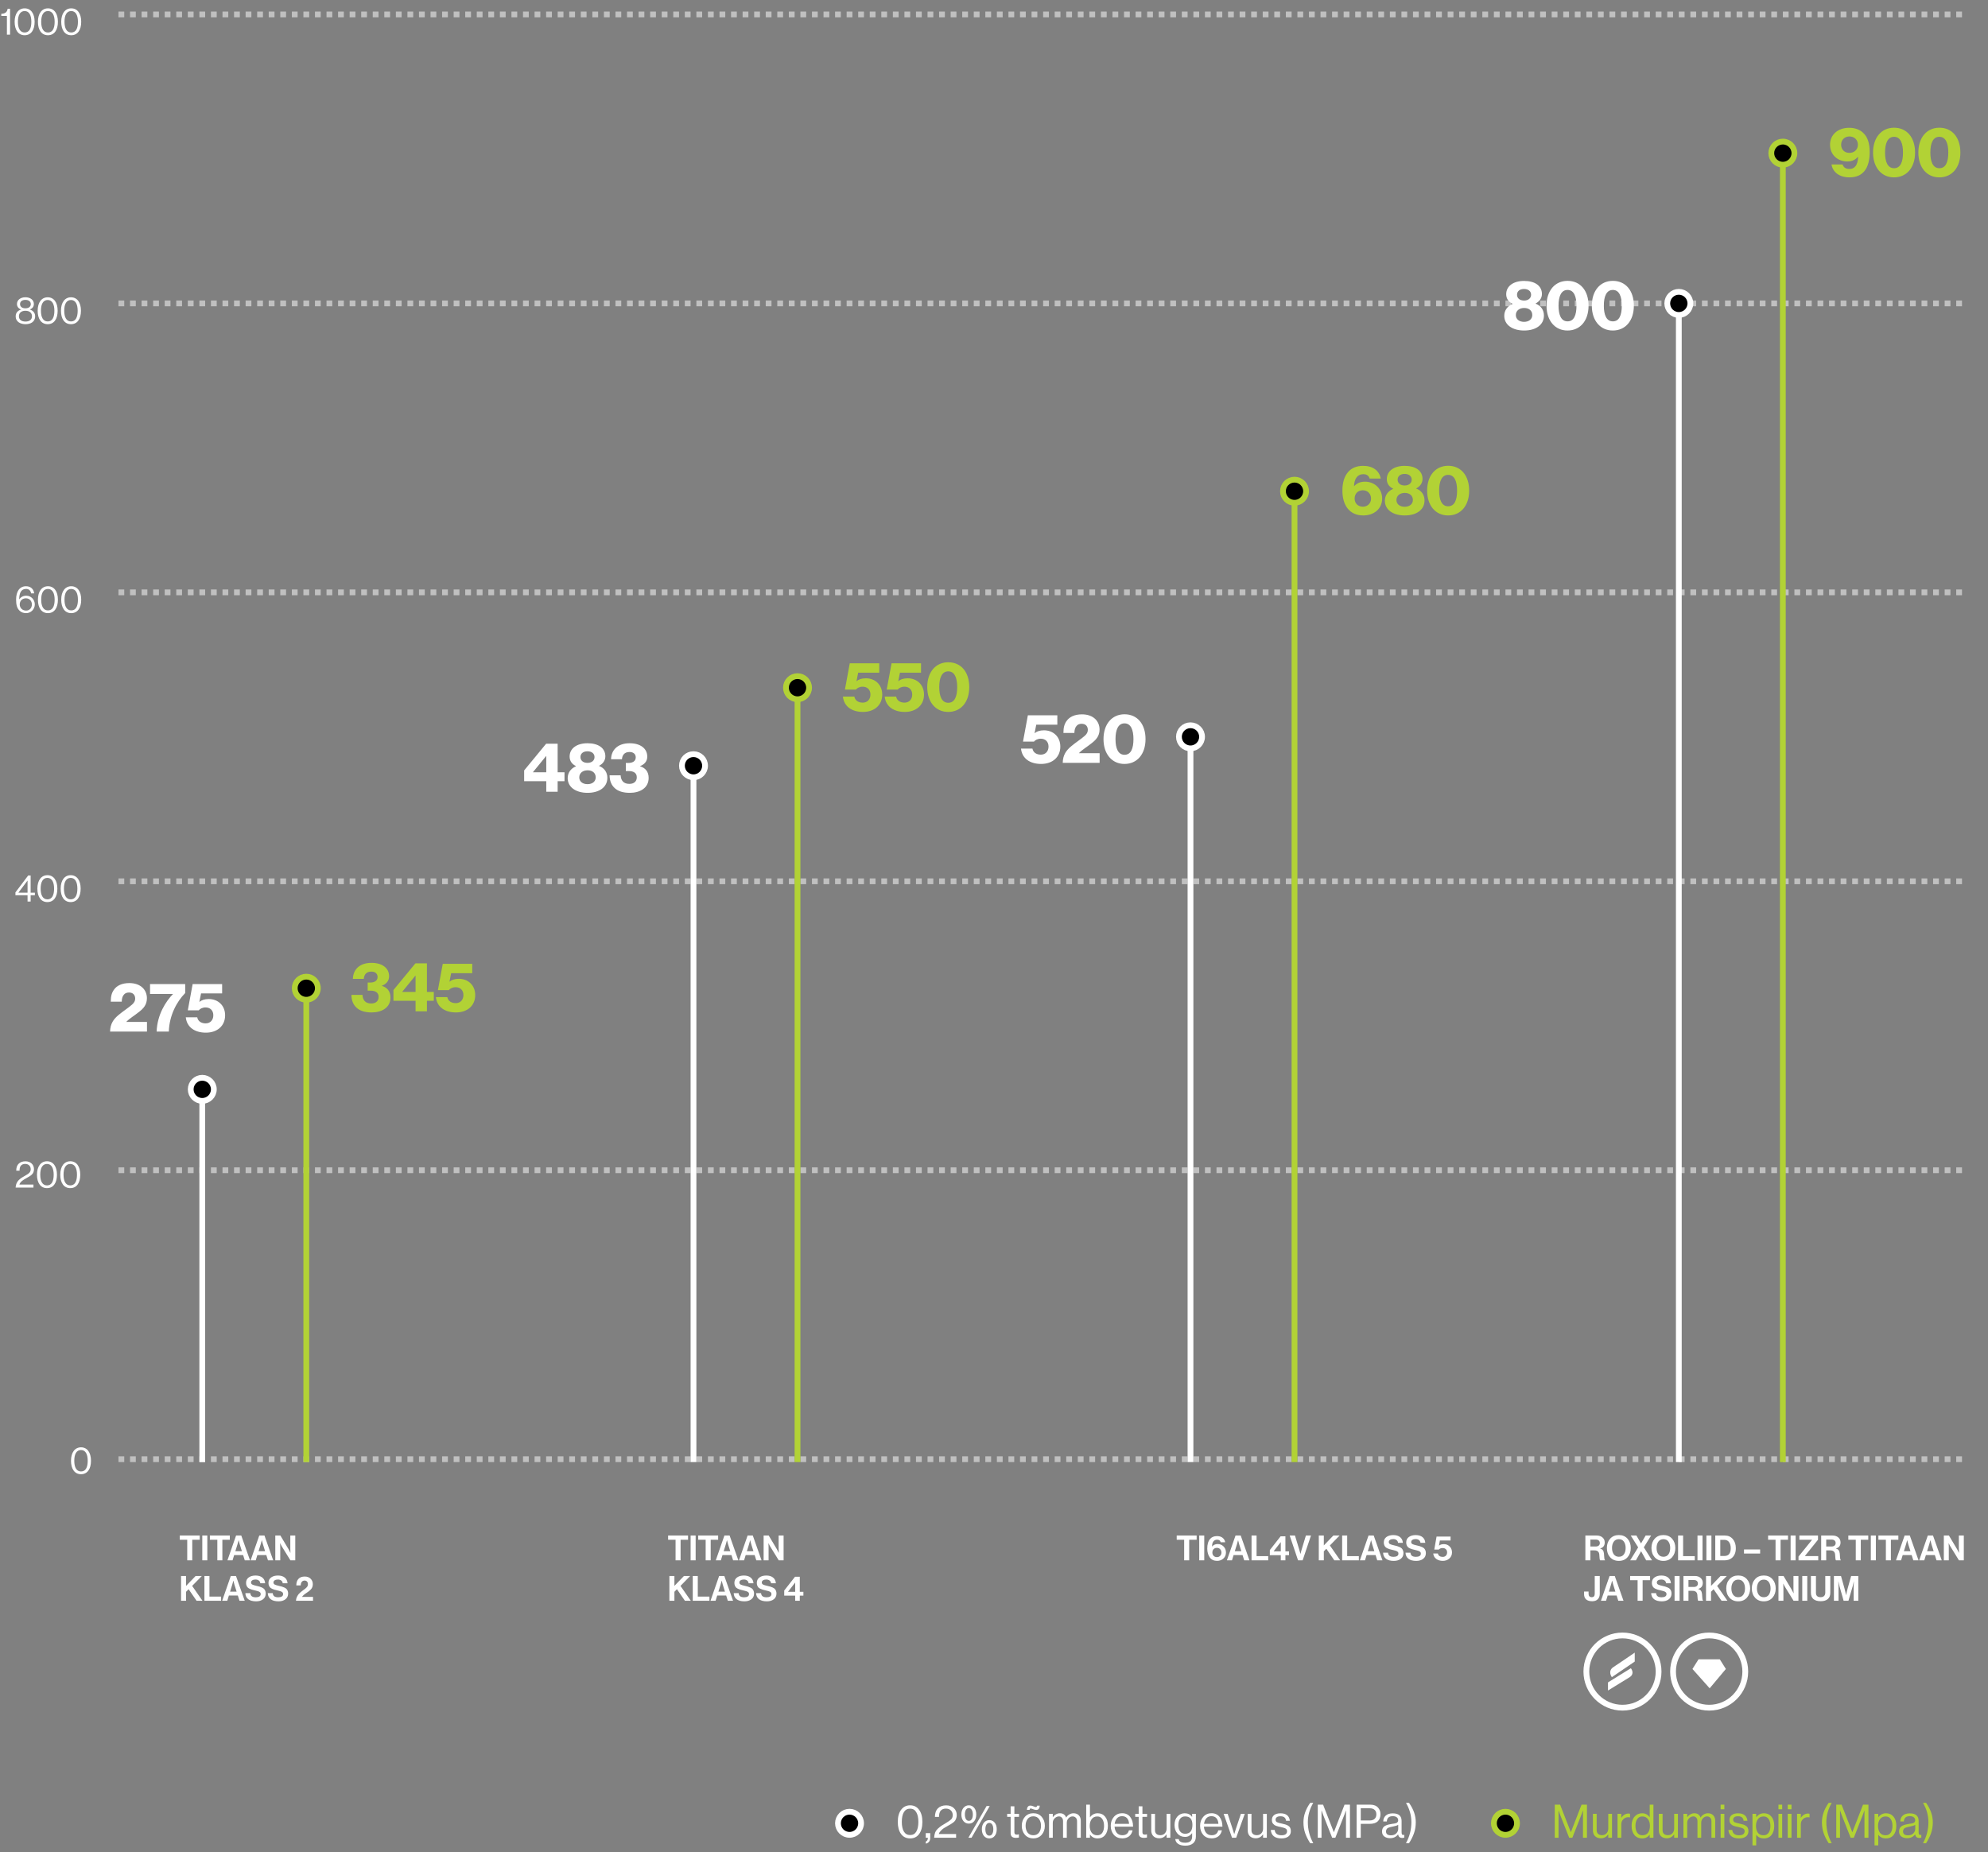 <?xml version="1.0" encoding="UTF-8"?> <svg xmlns="http://www.w3.org/2000/svg" width="688" height="641" viewBox="0 0 688 641" fill="none"><rect x="0" y="0" width="688" height="641" fill="#808080" stroke="none"/><line x1="679" y1="405" x2="40" y2="405" stroke="white" stroke-opacity="0.5" stroke-width="2" stroke-dasharray="2 2"></line><line x1="679" y1="205" x2="40" y2="205" stroke="white" stroke-opacity="0.5" stroke-width="2" stroke-dasharray="2 2"></line><line x1="679" y1="505" x2="40" y2="505" stroke="white" stroke-opacity="0.5" stroke-width="2" stroke-dasharray="2 2"></line><line x1="679" y1="305" x2="40" y2="305" stroke="white" stroke-opacity="0.5" stroke-width="2" stroke-dasharray="2 2"></line><line x1="679" y1="105" x2="40" y2="105" stroke="white" stroke-opacity="0.5" stroke-width="2" stroke-dasharray="2 2"></line><line x1="679" y1="5" x2="40" y2="5" stroke="white" stroke-opacity="0.5" stroke-width="2" stroke-dasharray="2 2"></line><path d="M62.216 532.884V531.42H69.116V532.884H66.536V540H64.796V532.884H62.216ZM70.008 540V531.42H71.748V540H70.008ZM72.634 532.884V531.42H79.534V532.884H76.954V540H75.214V532.884H72.634ZM78.712 540L81.7 531.42H83.5L86.524 540H84.712L84.136 538.176H81.04L80.476 540H78.712ZM82.216 534.372L81.448 536.844H83.716L82.948 534.372L82.6 533.052H82.576C82.432 533.628 82.312 534.068 82.216 534.372ZM86.739 540L89.727 531.42H91.527L94.551 540H92.739L92.163 538.176H89.067L88.503 540H86.739ZM90.243 534.372L89.475 536.844H91.743L90.975 534.372L90.627 533.052H90.603C90.459 533.628 90.339 534.068 90.243 534.372ZM95.273 540V531.42H97.037L99.893 536.208C99.973 536.344 100.061 536.512 100.157 536.712C100.261 536.912 100.341 537.08 100.397 537.216L100.493 537.408H100.517C100.485 536.816 100.469 536.32 100.469 535.92V531.42H102.185V540H100.505L97.577 535.26C97.497 535.124 97.405 534.96 97.301 534.768C97.197 534.568 97.117 534.4 97.061 534.264L96.965 534.072H96.941C96.973 534.672 96.989 535.172 96.989 535.572V540H95.273ZM62.66 554V545.42H64.4V548.84L67.7 545.42H69.86L66.5 548.852L70.076 554H68.036L65.276 549.992L64.4 550.88V554H62.66ZM70.746 554V545.42H72.486V552.548H76.518V554H70.746ZM76.884 554L79.872 545.42H81.672L84.696 554H82.884L82.308 552.176H79.212L78.648 554H76.884ZM80.388 548.372L79.62 550.844H81.888L81.12 548.372L80.772 547.052H80.748C80.604 547.628 80.484 548.068 80.388 548.372ZM88.625 554.192C87.465 554.192 86.565 553.948 85.925 553.46C85.285 552.964 84.949 552.26 84.917 551.348H86.621C86.677 551.86 86.857 552.228 87.161 552.452C87.473 552.676 87.937 552.788 88.553 552.788C89.041 552.788 89.441 552.7 89.753 552.524C90.065 552.34 90.221 552.06 90.221 551.684C90.221 551.548 90.201 551.428 90.161 551.324C90.129 551.212 90.057 551.116 89.945 551.036C89.833 550.948 89.737 550.88 89.657 550.832C89.577 550.776 89.429 550.72 89.213 550.664C88.997 550.6 88.833 550.556 88.721 550.532C88.609 550.5 88.401 550.448 88.097 550.376C87.729 550.288 87.425 550.212 87.185 550.148C86.953 550.084 86.693 549.984 86.405 549.848C86.125 549.712 85.901 549.564 85.733 549.404C85.573 549.236 85.437 549.02 85.325 548.756C85.213 548.484 85.157 548.176 85.157 547.832C85.157 547.008 85.457 546.376 86.057 545.936C86.665 545.488 87.461 545.264 88.445 545.264C89.421 545.264 90.201 545.496 90.785 545.96C91.369 546.424 91.693 547.084 91.757 547.94H90.089C90.041 547.524 89.865 547.204 89.561 546.98C89.265 546.756 88.889 546.644 88.433 546.644C87.961 546.644 87.585 546.736 87.305 546.92C87.025 547.104 86.885 547.348 86.885 547.652C86.885 547.98 87.021 548.22 87.293 548.372C87.573 548.524 88.061 548.676 88.757 548.828C89.173 548.916 89.513 549 89.777 549.08C90.041 549.152 90.325 549.26 90.629 549.404C90.941 549.54 91.181 549.692 91.349 549.86C91.525 550.028 91.669 550.252 91.781 550.532C91.901 550.804 91.961 551.12 91.961 551.48C91.961 552.328 91.653 552.992 91.037 553.472C90.421 553.952 89.617 554.192 88.625 554.192ZM96.382 554.192C95.222 554.192 94.322 553.948 93.682 553.46C93.042 552.964 92.706 552.26 92.674 551.348H94.378C94.434 551.86 94.614 552.228 94.918 552.452C95.23 552.676 95.694 552.788 96.31 552.788C96.798 552.788 97.198 552.7 97.51 552.524C97.822 552.34 97.978 552.06 97.978 551.684C97.978 551.548 97.958 551.428 97.918 551.324C97.886 551.212 97.814 551.116 97.702 551.036C97.59 550.948 97.494 550.88 97.414 550.832C97.334 550.776 97.186 550.72 96.97 550.664C96.754 550.6 96.59 550.556 96.478 550.532C96.366 550.5 96.158 550.448 95.854 550.376C95.486 550.288 95.182 550.212 94.942 550.148C94.71 550.084 94.45 549.984 94.162 549.848C93.882 549.712 93.658 549.564 93.49 549.404C93.33 549.236 93.194 549.02 93.082 548.756C92.97 548.484 92.914 548.176 92.914 547.832C92.914 547.008 93.214 546.376 93.814 545.936C94.422 545.488 95.218 545.264 96.202 545.264C97.178 545.264 97.958 545.496 98.542 545.96C99.126 546.424 99.45 547.084 99.514 547.94H97.846C97.798 547.524 97.622 547.204 97.318 546.98C97.022 546.756 96.646 546.644 96.19 546.644C95.718 546.644 95.342 546.736 95.062 546.92C94.782 547.104 94.642 547.348 94.642 547.652C94.642 547.98 94.778 548.22 95.05 548.372C95.33 548.524 95.818 548.676 96.514 548.828C96.93 548.916 97.27 549 97.534 549.08C97.798 549.152 98.082 549.26 98.386 549.404C98.698 549.54 98.938 549.692 99.106 549.86C99.282 550.028 99.426 550.252 99.538 550.532C99.658 550.804 99.718 551.12 99.718 551.48C99.718 552.328 99.41 552.992 98.794 553.472C98.178 553.952 97.374 554.192 96.382 554.192ZM102.425 554C102.441 553.512 102.557 553.052 102.773 552.62C102.989 552.18 103.221 551.828 103.469 551.564C103.725 551.3 104.037 551.024 104.405 550.736C104.533 550.632 104.733 550.48 105.005 550.28C105.285 550.08 105.493 549.924 105.629 549.812C105.765 549.7 105.917 549.56 106.085 549.392C106.261 549.216 106.385 549.04 106.457 548.864C106.529 548.68 106.565 548.488 106.565 548.288C106.565 547.896 106.465 547.584 106.265 547.352C106.065 547.12 105.785 547.004 105.425 547.004C105.009 547.004 104.681 547.148 104.441 547.436C104.209 547.724 104.089 548.136 104.081 548.672H102.545C102.545 547.712 102.789 546.964 103.277 546.428C103.773 545.884 104.501 545.612 105.461 545.612C106.325 545.612 107.005 545.864 107.501 546.368C108.005 546.872 108.257 547.496 108.257 548.24C108.257 548.608 108.201 548.944 108.089 549.248C107.985 549.544 107.817 549.816 107.585 550.064C107.353 550.312 107.145 550.508 106.961 550.652C106.777 550.796 106.521 550.976 106.193 551.192C105.297 551.768 104.745 552.256 104.537 552.656H108.329V554H102.425Z" fill="white"></path><path d="M231.216 532.884V531.42H238.116V532.884H235.536V540H233.796V532.884H231.216ZM239.008 540V531.42H240.748V540H239.008ZM241.634 532.884V531.42H248.534V532.884H245.954V540H244.214V532.884H241.634ZM247.712 540L250.7 531.42H252.5L255.524 540H253.712L253.136 538.176H250.04L249.476 540H247.712ZM251.216 534.372L250.448 536.844H252.716L251.948 534.372L251.6 533.052H251.576C251.432 533.628 251.312 534.068 251.216 534.372ZM255.739 540L258.727 531.42H260.527L263.551 540H261.739L261.163 538.176H258.067L257.503 540H255.739ZM259.243 534.372L258.475 536.844H260.743L259.975 534.372L259.627 533.052H259.603C259.459 533.628 259.339 534.068 259.243 534.372ZM264.273 540V531.42H266.037L268.893 536.208C268.973 536.344 269.061 536.512 269.157 536.712C269.261 536.912 269.341 537.08 269.397 537.216L269.493 537.408H269.517C269.485 536.816 269.469 536.32 269.469 535.92V531.42H271.185V540H269.505L266.577 535.26C266.497 535.124 266.405 534.96 266.301 534.768C266.197 534.568 266.117 534.4 266.061 534.264L265.965 534.072H265.941C265.973 534.672 265.989 535.172 265.989 535.572V540H264.273ZM231.66 554V545.42H233.4V548.84L236.7 545.42H238.86L235.5 548.852L239.076 554H237.036L234.276 549.992L233.4 550.88V554H231.66ZM239.746 554V545.42H241.486V552.548H245.518V554H239.746ZM245.884 554L248.872 545.42H250.672L253.696 554H251.884L251.308 552.176H248.212L247.648 554H245.884ZM249.388 548.372L248.62 550.844H250.888L250.12 548.372L249.772 547.052H249.748C249.604 547.628 249.484 548.068 249.388 548.372ZM257.625 554.192C256.465 554.192 255.565 553.948 254.925 553.46C254.285 552.964 253.949 552.26 253.917 551.348H255.621C255.677 551.86 255.857 552.228 256.161 552.452C256.473 552.676 256.937 552.788 257.553 552.788C258.041 552.788 258.441 552.7 258.753 552.524C259.065 552.34 259.221 552.06 259.221 551.684C259.221 551.548 259.201 551.428 259.161 551.324C259.129 551.212 259.057 551.116 258.945 551.036C258.833 550.948 258.737 550.88 258.657 550.832C258.577 550.776 258.429 550.72 258.213 550.664C257.997 550.6 257.833 550.556 257.721 550.532C257.609 550.5 257.401 550.448 257.097 550.376C256.729 550.288 256.425 550.212 256.185 550.148C255.953 550.084 255.693 549.984 255.405 549.848C255.125 549.712 254.901 549.564 254.733 549.404C254.573 549.236 254.437 549.02 254.325 548.756C254.213 548.484 254.157 548.176 254.157 547.832C254.157 547.008 254.457 546.376 255.057 545.936C255.665 545.488 256.461 545.264 257.445 545.264C258.421 545.264 259.201 545.496 259.785 545.96C260.369 546.424 260.693 547.084 260.757 547.94H259.089C259.041 547.524 258.865 547.204 258.561 546.98C258.265 546.756 257.889 546.644 257.433 546.644C256.961 546.644 256.585 546.736 256.305 546.92C256.025 547.104 255.885 547.348 255.885 547.652C255.885 547.98 256.021 548.22 256.293 548.372C256.573 548.524 257.061 548.676 257.757 548.828C258.173 548.916 258.513 549 258.777 549.08C259.041 549.152 259.325 549.26 259.629 549.404C259.941 549.54 260.181 549.692 260.349 549.86C260.525 550.028 260.669 550.252 260.781 550.532C260.901 550.804 260.961 551.12 260.961 551.48C260.961 552.328 260.653 552.992 260.037 553.472C259.421 553.952 258.617 554.192 257.625 554.192ZM265.382 554.192C264.222 554.192 263.322 553.948 262.682 553.46C262.042 552.964 261.706 552.26 261.674 551.348H263.378C263.434 551.86 263.614 552.228 263.918 552.452C264.23 552.676 264.694 552.788 265.31 552.788C265.798 552.788 266.198 552.7 266.51 552.524C266.822 552.34 266.978 552.06 266.978 551.684C266.978 551.548 266.958 551.428 266.918 551.324C266.886 551.212 266.814 551.116 266.702 551.036C266.59 550.948 266.494 550.88 266.414 550.832C266.334 550.776 266.186 550.72 265.97 550.664C265.754 550.6 265.59 550.556 265.478 550.532C265.366 550.5 265.158 550.448 264.854 550.376C264.486 550.288 264.182 550.212 263.942 550.148C263.71 550.084 263.45 549.984 263.162 549.848C262.882 549.712 262.658 549.564 262.49 549.404C262.33 549.236 262.194 549.02 262.082 548.756C261.97 548.484 261.914 548.176 261.914 547.832C261.914 547.008 262.214 546.376 262.814 545.936C263.422 545.488 264.218 545.264 265.202 545.264C266.178 545.264 266.958 545.496 267.542 545.96C268.126 546.424 268.45 547.084 268.514 547.94H266.846C266.798 547.524 266.622 547.204 266.318 546.98C266.022 546.756 265.646 546.644 265.19 546.644C264.718 546.644 264.342 546.736 264.062 546.92C263.782 547.104 263.642 547.348 263.642 547.652C263.642 547.98 263.778 548.22 264.05 548.372C264.33 548.524 264.818 548.676 265.514 548.828C265.93 548.916 266.27 549 266.534 549.08C266.798 549.152 267.082 549.26 267.386 549.404C267.698 549.54 267.938 549.692 268.106 549.86C268.282 550.028 268.426 550.252 268.538 550.532C268.658 550.804 268.718 551.12 268.718 551.48C268.718 552.328 268.41 552.992 267.794 553.472C267.178 553.952 266.374 554.192 265.382 554.192ZM275.193 554V552.212H271.401V550.448L275.133 545.684H276.789V550.904H278.037V552.212H276.789V554H275.193ZM272.721 550.868V550.904H275.193V547.712H275.169L272.721 550.868Z" fill="white"></path><path d="M407.232 532.884V531.42H414.132V532.884H411.552V540H409.812V532.884H407.232ZM415.024 540V531.42H416.764V540H415.024ZM421.214 540.18C420.102 540.18 419.258 539.788 418.682 539.004C418.114 538.212 417.822 537.216 417.806 536.016C417.79 534.488 418.126 533.336 418.814 532.56C419.374 531.928 420.162 531.612 421.178 531.612C421.978 531.612 422.622 531.808 423.11 532.2C423.606 532.592 423.906 533.104 424.01 533.736H422.438C422.302 533.152 421.902 532.86 421.238 532.86C420.654 532.86 420.21 533.068 419.906 533.484C419.61 533.892 419.462 534.468 419.462 535.212H419.486C419.974 534.644 420.618 534.36 421.418 534.36C422.202 534.36 422.874 534.636 423.434 535.188C423.994 535.74 424.274 536.444 424.274 537.3C424.274 538.14 423.978 538.832 423.386 539.376C422.802 539.912 422.078 540.18 421.214 540.18ZM421.154 538.896C421.594 538.896 421.962 538.748 422.258 538.452C422.562 538.148 422.714 537.772 422.714 537.324C422.714 536.852 422.566 536.46 422.27 536.148C421.974 535.836 421.606 535.68 421.166 535.68C420.67 535.68 420.278 535.832 419.99 536.136C419.71 536.432 419.57 536.824 419.57 537.312C419.57 537.776 419.718 538.156 420.014 538.452C420.31 538.748 420.69 538.896 421.154 538.896ZM424.595 540L427.583 531.42H429.383L432.407 540H430.595L430.019 538.176H426.923L426.359 540H424.595ZM428.099 534.372L427.331 536.844H429.599L428.831 534.372L428.483 533.052H428.459C428.315 533.628 428.195 534.068 428.099 534.372ZM433.129 540V531.42H434.869V538.548H438.901V540H433.129ZM443.252 540V538.212H439.46V536.448L443.192 531.684H444.848V536.904H446.096V538.212H444.848V540H443.252ZM440.78 536.868V536.904H443.252V533.712H443.228L440.78 536.868ZM449.225 540L446.333 531.42H448.157L449.669 536.388L450.041 537.756H450.065C450.201 537.212 450.325 536.756 450.437 536.388L451.937 531.42H453.701L450.809 540H449.225ZM456.402 540V531.42H458.142V534.84L461.442 531.42H463.602L460.242 534.852L463.818 540H461.778L459.018 535.992L458.142 536.88V540H456.402ZM464.488 540V531.42H466.228V538.548H470.26V540H464.488ZM470.626 540L473.614 531.42H475.414L478.438 540H476.626L476.05 538.176H472.954L472.39 540H470.626ZM474.13 534.372L473.362 536.844H475.63L474.862 534.372L474.514 533.052H474.49C474.346 533.628 474.226 534.068 474.13 534.372ZM482.367 540.192C481.207 540.192 480.307 539.948 479.667 539.46C479.027 538.964 478.691 538.26 478.659 537.348H480.363C480.419 537.86 480.599 538.228 480.903 538.452C481.215 538.676 481.679 538.788 482.295 538.788C482.783 538.788 483.183 538.7 483.495 538.524C483.807 538.34 483.963 538.06 483.963 537.684C483.963 537.548 483.943 537.428 483.903 537.324C483.871 537.212 483.799 537.116 483.687 537.036C483.575 536.948 483.479 536.88 483.399 536.832C483.319 536.776 483.171 536.72 482.955 536.664C482.739 536.6 482.575 536.556 482.463 536.532C482.351 536.5 482.143 536.448 481.839 536.376C481.471 536.288 481.167 536.212 480.927 536.148C480.695 536.084 480.435 535.984 480.147 535.848C479.867 535.712 479.643 535.564 479.475 535.404C479.315 535.236 479.179 535.02 479.067 534.756C478.955 534.484 478.899 534.176 478.899 533.832C478.899 533.008 479.199 532.376 479.799 531.936C480.407 531.488 481.203 531.264 482.187 531.264C483.163 531.264 483.943 531.496 484.527 531.96C485.111 532.424 485.435 533.084 485.499 533.94H483.831C483.783 533.524 483.607 533.204 483.303 532.98C483.007 532.756 482.631 532.644 482.175 532.644C481.703 532.644 481.327 532.736 481.047 532.92C480.767 533.104 480.627 533.348 480.627 533.652C480.627 533.98 480.763 534.22 481.035 534.372C481.315 534.524 481.803 534.676 482.499 534.828C482.915 534.916 483.255 535 483.519 535.08C483.783 535.152 484.067 535.26 484.371 535.404C484.683 535.54 484.923 535.692 485.091 535.86C485.267 536.028 485.411 536.252 485.523 536.532C485.643 536.804 485.703 537.12 485.703 537.48C485.703 538.328 485.395 538.992 484.779 539.472C484.163 539.952 483.359 540.192 482.367 540.192ZM490.125 540.192C488.965 540.192 488.065 539.948 487.425 539.46C486.785 538.964 486.449 538.26 486.417 537.348H488.121C488.177 537.86 488.357 538.228 488.661 538.452C488.973 538.676 489.437 538.788 490.053 538.788C490.541 538.788 490.941 538.7 491.253 538.524C491.565 538.34 491.721 538.06 491.721 537.684C491.721 537.548 491.701 537.428 491.661 537.324C491.629 537.212 491.557 537.116 491.445 537.036C491.333 536.948 491.237 536.88 491.157 536.832C491.077 536.776 490.929 536.72 490.713 536.664C490.497 536.6 490.333 536.556 490.221 536.532C490.109 536.5 489.901 536.448 489.597 536.376C489.229 536.288 488.925 536.212 488.685 536.148C488.453 536.084 488.193 535.984 487.905 535.848C487.625 535.712 487.401 535.564 487.233 535.404C487.073 535.236 486.937 535.02 486.825 534.756C486.713 534.484 486.657 534.176 486.657 533.832C486.657 533.008 486.957 532.376 487.557 531.936C488.165 531.488 488.961 531.264 489.945 531.264C490.921 531.264 491.701 531.496 492.285 531.96C492.869 532.424 493.193 533.084 493.257 533.94H491.589C491.541 533.524 491.365 533.204 491.061 532.98C490.765 532.756 490.389 532.644 489.933 532.644C489.461 532.644 489.085 532.736 488.805 532.92C488.525 533.104 488.385 533.348 488.385 533.652C488.385 533.98 488.521 534.22 488.793 534.372C489.073 534.524 489.561 534.676 490.257 534.828C490.673 534.916 491.013 535 491.277 535.08C491.541 535.152 491.825 535.26 492.129 535.404C492.441 535.54 492.681 535.692 492.849 535.86C493.025 536.028 493.169 536.252 493.281 536.532C493.401 536.804 493.461 537.12 493.461 537.48C493.461 538.328 493.153 538.992 492.537 539.472C491.921 539.952 491.117 540.192 490.125 540.192ZM499.323 540.18C498.403 540.18 497.639 539.952 497.031 539.496C496.431 539.04 496.091 538.416 496.011 537.624H497.619C497.691 538.016 497.875 538.312 498.171 538.512C498.475 538.712 498.847 538.812 499.287 538.812C499.743 538.812 500.111 538.668 500.391 538.38C500.671 538.084 500.811 537.712 500.811 537.264C500.811 536.792 500.667 536.424 500.379 536.16C500.099 535.888 499.735 535.752 499.287 535.752C498.687 535.752 498.239 535.924 497.943 536.268H496.371L497.163 531.78H502.011V533.136H498.303L497.991 534.912H498.015C498.415 534.568 498.983 534.396 499.719 534.396C500.479 534.396 501.131 534.66 501.675 535.188C502.227 535.716 502.503 536.408 502.503 537.264C502.503 538.112 502.199 538.812 501.591 539.364C500.991 539.908 500.235 540.18 499.323 540.18Z" fill="white"></path><path d="M548.66 540V531.42H552.596C553.42 531.42 554.084 531.64 554.588 532.08C555.1 532.52 555.356 533.096 555.356 533.808C555.356 534.904 554.832 535.596 553.784 535.884V535.92C554.192 536.04 554.496 536.232 554.696 536.496C554.904 536.752 555.036 537.136 555.092 537.648C555.108 537.84 555.124 538.068 555.14 538.332C555.164 538.588 555.18 538.792 555.188 538.944C555.204 539.096 555.22 539.248 555.236 539.4C555.26 539.552 555.288 539.672 555.32 539.76C555.36 539.84 555.408 539.892 555.464 539.916V540H553.796C553.764 539.984 553.736 539.956 553.712 539.916C553.688 539.868 553.668 539.804 553.652 539.724C553.636 539.644 553.62 539.564 553.604 539.484C553.596 539.396 553.584 539.288 553.568 539.16C553.56 539.024 553.552 538.908 553.544 538.812C553.536 538.708 553.524 538.576 553.508 538.416C553.5 538.248 553.492 538.116 553.484 538.02C553.412 537.044 552.852 536.556 551.804 536.556H550.4V540H548.66ZM550.4 532.824V535.212H552.248C552.704 535.212 553.052 535.104 553.292 534.888C553.54 534.672 553.664 534.388 553.664 534.036C553.664 533.676 553.548 533.384 553.316 533.16C553.084 532.936 552.744 532.824 552.296 532.824H550.4ZM563.244 538.944C562.492 539.776 561.492 540.192 560.244 540.192C558.996 540.192 557.992 539.776 557.232 538.944C556.48 538.104 556.104 537.032 556.104 535.728C556.104 534.424 556.48 533.352 557.232 532.512C557.992 531.672 558.996 531.252 560.244 531.252C561.492 531.252 562.492 531.672 563.244 532.512C563.996 533.352 564.372 534.424 564.372 535.728C564.372 537.032 563.996 538.104 563.244 538.944ZM558.492 537.912C558.908 538.48 559.496 538.764 560.256 538.764C561.016 538.764 561.596 538.484 561.996 537.924C562.396 537.356 562.596 536.624 562.596 535.728C562.596 534.832 562.396 534.1 561.996 533.532C561.596 532.964 561.016 532.68 560.256 532.68C559.496 532.68 558.908 532.964 558.492 533.532C558.084 534.1 557.88 534.832 557.88 535.728C557.88 536.616 558.084 537.344 558.492 537.912ZM564.162 540L566.934 535.512L564.366 531.42H566.322L567.906 534.132H567.93L569.514 531.42H571.41L568.89 535.5L571.734 540H569.706L567.954 536.868H567.93L566.154 540H564.162ZM578.666 538.944C577.914 539.776 576.914 540.192 575.666 540.192C574.418 540.192 573.414 539.776 572.654 538.944C571.902 538.104 571.526 537.032 571.526 535.728C571.526 534.424 571.902 533.352 572.654 532.512C573.414 531.672 574.418 531.252 575.666 531.252C576.914 531.252 577.914 531.672 578.666 532.512C579.418 533.352 579.794 534.424 579.794 535.728C579.794 537.032 579.418 538.104 578.666 538.944ZM573.914 537.912C574.33 538.48 574.918 538.764 575.678 538.764C576.438 538.764 577.018 538.484 577.418 537.924C577.818 537.356 578.018 536.624 578.018 535.728C578.018 534.832 577.818 534.1 577.418 533.532C577.018 532.964 576.438 532.68 575.678 532.68C574.918 532.68 574.33 532.964 573.914 533.532C573.506 534.1 573.302 534.832 573.302 535.728C573.302 536.616 573.506 537.344 573.914 537.912ZM580.746 540V531.42H582.486V538.548H586.518V540H580.746ZM587.461 540V531.42H589.201V540H587.461ZM590.543 540V531.42H592.283V540H590.543ZM593.613 540V531.42H596.961C598.097 531.42 599.009 531.832 599.697 532.656C600.385 533.472 600.729 534.52 600.729 535.8C600.729 537.28 600.273 538.404 599.361 539.172C598.697 539.724 597.849 540 596.817 540H593.613ZM595.353 538.5H596.697C597.489 538.5 598.065 538.272 598.425 537.816C598.785 537.352 598.965 536.68 598.965 535.8C598.965 534.92 598.773 534.22 598.389 533.7C598.013 533.172 597.465 532.908 596.745 532.908H595.353V538.5ZM603.559 537.648V536.244H609.139V537.648H603.559ZM611.896 532.884V531.42H618.796V532.884H616.216V540H614.476V532.884H611.896ZM619.688 540V531.42H621.428V540H619.688ZM622.422 540V538.692L627.102 532.908V532.872H622.722V531.42H629.166V532.872L624.642 538.488V538.524H629.25V540H622.422ZM630.269 540V531.42H634.205C635.029 531.42 635.693 531.64 636.197 532.08C636.709 532.52 636.965 533.096 636.965 533.808C636.965 534.904 636.441 535.596 635.393 535.884V535.92C635.801 536.04 636.105 536.232 636.305 536.496C636.513 536.752 636.645 537.136 636.701 537.648C636.717 537.84 636.733 538.068 636.749 538.332C636.773 538.588 636.789 538.792 636.797 538.944C636.813 539.096 636.829 539.248 636.845 539.4C636.869 539.552 636.897 539.672 636.929 539.76C636.969 539.84 637.017 539.892 637.073 539.916V540H635.405C635.373 539.984 635.345 539.956 635.321 539.916C635.297 539.868 635.277 539.804 635.261 539.724C635.245 539.644 635.229 539.564 635.213 539.484C635.205 539.396 635.193 539.288 635.177 539.16C635.169 539.024 635.161 538.908 635.153 538.812C635.145 538.708 635.133 538.576 635.117 538.416C635.109 538.248 635.101 538.116 635.093 538.02C635.021 537.044 634.461 536.556 633.413 536.556H632.009V540H630.269ZM632.009 532.824V535.212H633.857C634.313 535.212 634.661 535.104 634.901 534.888C635.149 534.672 635.273 534.388 635.273 534.036C635.273 533.676 635.157 533.384 634.925 533.16C634.693 532.936 634.353 532.824 633.905 532.824H632.009ZM639.657 532.884V531.42H646.557V532.884H643.977V540H642.237V532.884H639.657ZM647.449 540V531.42H649.189V540H647.449ZM650.075 532.884V531.42H656.975V532.884H654.395V540H652.655V532.884H650.075ZM656.153 540L659.141 531.42H660.941L663.965 540H662.153L661.577 538.176H658.481L657.917 540H656.153ZM659.657 534.372L658.889 536.844H661.157L660.389 534.372L660.041 533.052H660.017C659.873 533.628 659.753 534.068 659.657 534.372ZM664.181 540L667.169 531.42H668.969L671.993 540H670.181L669.605 538.176H666.509L665.945 540H664.181ZM667.685 534.372L666.917 536.844H669.185L668.417 534.372L668.069 533.052H668.045C667.901 533.628 667.781 534.068 667.685 534.372ZM672.715 540V531.42H674.479L677.335 536.208C677.415 536.344 677.503 536.512 677.599 536.712C677.703 536.912 677.783 537.08 677.839 537.216L677.935 537.408H677.959C677.927 536.816 677.911 536.32 677.911 535.92V531.42H679.627V540H677.947L675.019 535.26C674.939 535.124 674.847 534.96 674.743 534.768C674.639 534.568 674.559 534.4 674.503 534.264L674.407 534.072H674.383C674.415 534.672 674.431 535.172 674.431 535.572V540H672.715ZM551.012 554.156C550.108 554.156 549.412 553.948 548.924 553.532C548.444 553.108 548.204 552.484 548.204 551.66V550.808H549.764V551.552C549.764 552.352 550.132 552.752 550.868 552.752C551.556 552.752 551.9 552.36 551.9 551.576V545.42H553.64V551.588C553.64 552.356 553.416 552.976 552.968 553.448C552.52 553.92 551.868 554.156 551.012 554.156ZM554.048 554L557.036 545.42H558.836L561.86 554H560.048L559.472 552.176H556.376L555.812 554H554.048ZM557.552 548.372L556.784 550.844H559.052L558.284 548.372L557.936 547.052H557.912C557.768 547.628 557.648 548.068 557.552 548.372ZM564.154 546.884V545.42H571.054V546.884H568.474V554H566.734V546.884H564.154ZM575.14 554.192C573.98 554.192 573.08 553.948 572.44 553.46C571.8 552.964 571.464 552.26 571.432 551.348H573.136C573.192 551.86 573.372 552.228 573.676 552.452C573.988 552.676 574.452 552.788 575.068 552.788C575.556 552.788 575.956 552.7 576.268 552.524C576.58 552.34 576.736 552.06 576.736 551.684C576.736 551.548 576.716 551.428 576.676 551.324C576.644 551.212 576.572 551.116 576.46 551.036C576.348 550.948 576.252 550.88 576.172 550.832C576.092 550.776 575.944 550.72 575.728 550.664C575.512 550.6 575.348 550.556 575.236 550.532C575.124 550.5 574.916 550.448 574.612 550.376C574.244 550.288 573.94 550.212 573.7 550.148C573.468 550.084 573.208 549.984 572.92 549.848C572.64 549.712 572.416 549.564 572.248 549.404C572.088 549.236 571.952 549.02 571.84 548.756C571.728 548.484 571.672 548.176 571.672 547.832C571.672 547.008 571.972 546.376 572.572 545.936C573.18 545.488 573.976 545.264 574.96 545.264C575.936 545.264 576.716 545.496 577.3 545.96C577.884 546.424 578.208 547.084 578.272 547.94H576.604C576.556 547.524 576.38 547.204 576.076 546.98C575.78 546.756 575.404 546.644 574.948 546.644C574.476 546.644 574.1 546.736 573.82 546.92C573.54 547.104 573.4 547.348 573.4 547.652C573.4 547.98 573.536 548.22 573.808 548.372C574.088 548.524 574.576 548.676 575.272 548.828C575.688 548.916 576.028 549 576.292 549.08C576.556 549.152 576.84 549.26 577.144 549.404C577.456 549.54 577.696 549.692 577.864 549.86C578.04 550.028 578.184 550.252 578.296 550.532C578.416 550.804 578.476 551.12 578.476 551.48C578.476 552.328 578.168 552.992 577.552 553.472C576.936 553.952 576.132 554.192 575.14 554.192ZM579.527 554V545.42H581.267V554H579.527ZM582.598 554V545.42H586.534C587.358 545.42 588.022 545.64 588.526 546.08C589.038 546.52 589.294 547.096 589.294 547.808C589.294 548.904 588.77 549.596 587.722 549.884V549.92C588.13 550.04 588.434 550.232 588.634 550.496C588.842 550.752 588.974 551.136 589.03 551.648C589.046 551.84 589.062 552.068 589.078 552.332C589.102 552.588 589.118 552.792 589.126 552.944C589.142 553.096 589.158 553.248 589.174 553.4C589.198 553.552 589.226 553.672 589.258 553.76C589.298 553.84 589.346 553.892 589.402 553.916V554H587.734C587.702 553.984 587.674 553.956 587.65 553.916C587.626 553.868 587.606 553.804 587.59 553.724C587.574 553.644 587.558 553.564 587.542 553.484C587.534 553.396 587.522 553.288 587.506 553.16C587.498 553.024 587.49 552.908 587.482 552.812C587.474 552.708 587.462 552.576 587.446 552.416C587.438 552.248 587.43 552.116 587.422 552.02C587.35 551.044 586.79 550.556 585.742 550.556H584.338V554H582.598ZM584.338 546.824V549.212H586.186C586.642 549.212 586.99 549.104 587.23 548.888C587.478 548.672 587.602 548.388 587.602 548.036C587.602 547.676 587.486 547.384 587.254 547.16C587.022 546.936 586.682 546.824 586.234 546.824H584.338ZM590.414 554V545.42H592.154V548.84L595.454 545.42H597.614L594.254 548.852L597.83 554H595.79L593.03 549.992L592.154 550.88V554H590.414ZM604.553 552.944C603.801 553.776 602.801 554.192 601.553 554.192C600.305 554.192 599.301 553.776 598.541 552.944C597.789 552.104 597.413 551.032 597.413 549.728C597.413 548.424 597.789 547.352 598.541 546.512C599.301 545.672 600.305 545.252 601.553 545.252C602.801 545.252 603.801 545.672 604.553 546.512C605.305 547.352 605.681 548.424 605.681 549.728C605.681 551.032 605.305 552.104 604.553 552.944ZM599.801 551.912C600.217 552.48 600.805 552.764 601.565 552.764C602.325 552.764 602.905 552.484 603.305 551.924C603.705 551.356 603.905 550.624 603.905 549.728C603.905 548.832 603.705 548.1 603.305 547.532C602.905 546.964 602.325 546.68 601.565 546.68C600.805 546.68 600.217 546.964 599.801 547.532C599.393 548.1 599.189 548.832 599.189 549.728C599.189 550.616 599.393 551.344 599.801 551.912ZM613.401 552.944C612.649 553.776 611.649 554.192 610.401 554.192C609.153 554.192 608.149 553.776 607.389 552.944C606.637 552.104 606.261 551.032 606.261 549.728C606.261 548.424 606.637 547.352 607.389 546.512C608.149 545.672 609.153 545.252 610.401 545.252C611.649 545.252 612.649 545.672 613.401 546.512C614.153 547.352 614.529 548.424 614.529 549.728C614.529 551.032 614.153 552.104 613.401 552.944ZM608.649 551.912C609.065 552.48 609.653 552.764 610.413 552.764C611.173 552.764 611.753 552.484 612.153 551.924C612.553 551.356 612.753 550.624 612.753 549.728C612.753 548.832 612.553 548.1 612.153 547.532C611.753 546.964 611.173 546.68 610.413 546.68C609.653 546.68 609.065 546.964 608.649 547.532C608.241 548.1 608.037 548.832 608.037 549.728C608.037 550.616 608.241 551.344 608.649 551.912ZM615.48 554V545.42H617.244L620.1 550.208C620.18 550.344 620.268 550.512 620.364 550.712C620.468 550.912 620.548 551.08 620.604 551.216L620.7 551.408H620.724C620.692 550.816 620.676 550.32 620.676 549.92V545.42H622.392V554H620.712L617.784 549.26C617.704 549.124 617.612 548.96 617.508 548.768C617.404 548.568 617.324 548.4 617.268 548.264L617.172 548.072H617.148C617.18 548.672 617.196 549.172 617.196 549.572V554H615.48ZM623.719 554V545.42H625.459V554H623.719ZM630.101 554.144C628.997 554.144 628.157 553.896 627.581 553.4C627.005 552.896 626.717 552.176 626.717 551.24V545.42H628.457V551.24C628.457 552.248 628.993 552.752 630.065 552.752C630.601 552.752 631.005 552.612 631.277 552.332C631.549 552.052 631.685 551.68 631.685 551.216V545.42H633.425V551.24C633.425 552.168 633.141 552.884 632.573 553.388C632.013 553.892 631.189 554.144 630.101 554.144ZM634.676 554V545.42H637.124L638.336 549.728C638.424 550.048 638.512 550.404 638.6 550.796C638.696 551.18 638.768 551.484 638.816 551.708L638.876 552.044H638.9C639.052 551.22 639.228 550.448 639.428 549.728L640.64 545.42H643.124V554H641.504V549.08L641.576 547.304H641.552C641.424 547.976 641.3 548.52 641.18 548.936L639.704 554H638.036L636.596 548.936L636.224 547.304H636.2C636.248 548.024 636.272 548.616 636.272 549.08V554H634.676Z" fill="white"></path><path d="M38.099 357H50.867V353.664H43.715V353.64C44.867 352.416 46.643 351.408 48.107 350.208C49.571 349.08 50.843 347.76 50.843 345.48C50.843 342.576 48.707 340.224 44.747 340.224C42.179 340.224 40.403 341.136 39.467 342.48C38.675 343.56 38.339 344.736 38.339 346.656H42.131C42.155 345.528 42.395 344.784 42.875 344.232C43.283 343.728 43.883 343.488 44.651 343.488C46.043 343.488 46.787 344.352 46.787 345.624C46.787 346.44 46.379 347.064 45.707 347.664C44.411 348.816 42.491 350.016 41.003 351.288C39.371 352.656 38.147 354.24 38.099 357ZM54.204 357H58.428C58.596 351.36 61.212 346.584 64.092 343.68V340.56H51.924V343.992H59.844V344.04C57.516 346.416 54.42 351.024 54.204 357ZM71.257 357.384C75.193 357.384 77.905 355.032 77.905 351.384C77.905 347.904 75.385 345.744 72.241 345.744C70.753 345.744 69.649 346.176 69.049 346.728H69.001L69.577 343.8H76.873V340.56H66.673L64.993 349.656H68.785C69.217 349.104 70.081 348.648 71.137 348.648C72.721 348.648 73.825 349.68 73.825 351.36C73.825 353.016 72.793 354.168 71.161 354.168C69.697 354.168 68.521 353.472 68.257 352.08H64.297C64.681 355.584 67.489 357.384 71.257 357.384Z" fill="white"></path><path d="M189.051 274H192.987V270.352H195.363V267.28H192.987V257.392H189.003L181.395 266.632V270.352H189.051V274ZM184.443 267.28V267.232L189.003 261.64H189.051V267.28H184.443ZM203.352 274.384C207.408 274.384 210.192 272.416 210.192 269.2C210.192 267.304 209.16 265.792 207.336 265.096V265.024C208.68 264.304 209.496 263.176 209.496 261.736C209.496 258.952 207.144 257.224 203.328 257.224C199.536 257.224 197.136 259.072 197.136 261.808C197.136 263.32 197.88 264.424 199.32 265.12V265.192C197.544 265.96 196.464 267.424 196.464 269.296C196.464 272.416 199.272 274.384 203.352 274.384ZM203.328 271.384C201.624 271.384 200.472 270.472 200.472 269.032C200.472 267.568 201.648 266.584 203.352 266.584C205.08 266.584 206.16 267.568 206.16 269.032C206.16 270.448 205.008 271.384 203.328 271.384ZM203.304 264.016C201.792 264.016 200.88 263.176 200.88 262C200.88 260.824 201.792 260.008 203.304 260.008C204.816 260.008 205.752 260.824 205.752 262C205.752 263.176 204.816 264.016 203.304 264.016ZM217.977 274.384C221.433 274.384 224.481 272.752 224.481 269.224C224.481 267.016 223.305 265.744 221.505 265.192V265.144C222.969 264.568 224.001 263.536 224.001 261.856C224.001 258.952 221.529 257.224 217.905 257.224C213.825 257.224 211.545 259.504 211.473 262.768H215.241C215.337 261.352 216.105 260.248 217.857 260.248C219.225 260.248 220.017 260.992 220.017 262.12C220.017 263.368 219.009 264.04 217.473 264.04H216.585V266.848H217.569C219.369 266.848 220.377 267.568 220.377 269.008C220.377 270.376 219.465 271.288 217.809 271.288C215.745 271.288 214.881 270.064 214.785 268.312H210.969C210.969 270.208 211.593 271.744 212.793 272.8C213.945 273.832 215.649 274.384 217.977 274.384Z" fill="white"></path><path d="M360.303 264.384C364.239 264.384 366.951 262.032 366.951 258.384C366.951 254.904 364.431 252.744 361.287 252.744C359.799 252.744 358.695 253.176 358.095 253.728H358.047L358.623 250.8H365.919V247.56H355.719L354.039 256.656H357.831C358.263 256.104 359.127 255.648 360.183 255.648C361.767 255.648 362.871 256.68 362.871 258.36C362.871 260.016 361.839 261.168 360.207 261.168C358.743 261.168 357.567 260.472 357.303 259.08H353.343C353.727 262.584 356.535 264.384 360.303 264.384ZM367.786 264H380.554V260.664H373.402V260.64C374.554 259.416 376.33 258.408 377.794 257.208C379.258 256.08 380.53 254.76 380.53 252.48C380.53 249.576 378.394 247.224 374.434 247.224C371.866 247.224 370.09 248.136 369.154 249.48C368.362 250.56 368.026 251.736 368.026 253.656H371.818C371.842 252.528 372.082 251.784 372.562 251.232C372.97 250.728 373.57 250.488 374.338 250.488C375.73 250.488 376.474 251.352 376.474 252.624C376.474 253.44 376.066 254.064 375.394 254.664C374.098 255.816 372.178 257.016 370.69 258.288C369.058 259.656 367.834 261.24 367.786 264ZM389.168 261.216C386.96 261.216 386.048 259.008 386.048 255.792C386.048 252.576 386.96 250.344 389.168 250.344C391.376 250.344 392.264 252.6 392.264 255.792C392.264 259.032 391.4 261.216 389.168 261.216ZM389.144 264.384C393.512 264.384 396.44 261.024 396.44 255.792C396.44 250.56 393.584 247.2 389.168 247.2C384.848 247.2 381.896 250.56 381.896 255.792C381.896 261.024 384.872 264.384 389.144 264.384Z" fill="white"></path><path d="M527.477 114.384C531.533 114.384 534.317 112.416 534.317 109.2C534.317 107.304 533.285 105.792 531.461 105.096V105.024C532.805 104.304 533.621 103.176 533.621 101.736C533.621 98.952 531.269 97.224 527.453 97.224C523.661 97.224 521.261 99.072 521.261 101.808C521.261 103.32 522.005 104.424 523.445 105.12V105.192C521.669 105.96 520.589 107.424 520.589 109.296C520.589 112.416 523.397 114.384 527.477 114.384ZM527.453 111.384C525.749 111.384 524.597 110.472 524.597 109.032C524.597 107.568 525.773 106.584 527.477 106.584C529.205 106.584 530.285 107.568 530.285 109.032C530.285 110.448 529.133 111.384 527.453 111.384ZM527.429 104.016C525.917 104.016 525.005 103.176 525.005 102C525.005 100.824 525.917 100.008 527.429 100.008C528.941 100.008 529.877 100.824 529.877 102C529.877 103.176 528.941 104.016 527.429 104.016ZM542.489 111.216C540.281 111.216 539.369 109.008 539.369 105.792C539.369 102.576 540.281 100.344 542.489 100.344C544.697 100.344 545.585 102.6 545.585 105.792C545.585 109.032 544.721 111.216 542.489 111.216ZM542.465 114.384C546.833 114.384 549.761 111.024 549.761 105.792C549.761 100.56 546.905 97.2 542.489 97.2C538.169 97.2 535.217 100.56 535.217 105.792C535.217 111.024 538.193 114.384 542.465 114.384ZM558.168 111.216C555.96 111.216 555.048 109.008 555.048 105.792C555.048 102.576 555.96 100.344 558.168 100.344C560.376 100.344 561.264 102.6 561.264 105.792C561.264 109.032 560.4 111.216 558.168 111.216ZM558.144 114.384C562.512 114.384 565.44 111.024 565.44 105.792C565.44 100.56 562.584 97.2 558.168 97.2C553.848 97.2 550.896 100.56 550.896 105.792C550.896 111.024 553.872 114.384 558.144 114.384Z" fill="white"></path><path d="M128.633 350.384C132.089 350.384 135.137 348.752 135.137 345.224C135.137 343.016 133.961 341.744 132.161 341.192V341.144C133.625 340.568 134.657 339.536 134.657 337.856C134.657 334.952 132.185 333.224 128.561 333.224C124.481 333.224 122.201 335.504 122.129 338.768H125.897C125.993 337.352 126.761 336.248 128.513 336.248C129.881 336.248 130.673 336.992 130.673 338.12C130.673 339.368 129.665 340.04 128.129 340.04H127.241V342.848H128.225C130.025 342.848 131.033 343.568 131.033 345.008C131.033 346.376 130.121 347.288 128.465 347.288C126.401 347.288 125.537 346.064 125.441 344.312H121.625C121.625 346.208 122.249 347.744 123.449 348.8C124.601 349.832 126.305 350.384 128.633 350.384ZM143.816 350H147.752V346.352H150.128V343.28H147.752V333.392H143.768L136.16 342.632V346.352H143.816V350ZM139.208 343.28V343.232L143.768 337.64H143.816V343.28H139.208ZM157.811 350.384C161.747 350.384 164.459 348.032 164.459 344.384C164.459 340.904 161.939 338.744 158.795 338.744C157.307 338.744 156.203 339.176 155.603 339.728H155.555L156.131 336.8H163.427V333.56H153.227L151.547 342.656H155.339C155.771 342.104 156.635 341.648 157.691 341.648C159.275 341.648 160.379 342.68 160.379 344.36C160.379 346.016 159.347 347.168 157.715 347.168C156.251 347.168 155.075 346.472 154.811 345.08H150.851C151.235 348.584 154.043 350.384 157.811 350.384Z" fill="#B2D235"></path><path d="M298.67 246.384C302.606 246.384 305.318 244.032 305.318 240.384C305.318 236.904 302.798 234.744 299.654 234.744C298.166 234.744 297.062 235.176 296.462 235.728H296.414L296.99 232.8H304.286V229.56H294.086L292.406 238.656H296.198C296.63 238.104 297.494 237.648 298.55 237.648C300.134 237.648 301.238 238.68 301.238 240.36C301.238 242.016 300.206 243.168 298.574 243.168C297.11 243.168 295.934 242.472 295.67 241.08H291.71C292.094 244.584 294.902 246.384 298.67 246.384ZM313.131 246.384C317.067 246.384 319.779 244.032 319.779 240.384C319.779 236.904 317.259 234.744 314.115 234.744C312.627 234.744 311.523 235.176 310.923 235.728H310.875L311.451 232.8H318.747V229.56H308.547L306.867 238.656H310.659C311.091 238.104 311.955 237.648 313.011 237.648C314.595 237.648 315.699 238.68 315.699 240.36C315.699 242.016 314.667 243.168 313.035 243.168C311.571 243.168 310.395 242.472 310.131 241.08H306.171C306.555 244.584 309.363 246.384 313.131 246.384ZM328.168 243.216C325.96 243.216 325.048 241.008 325.048 237.792C325.048 234.576 325.96 232.344 328.168 232.344C330.376 232.344 331.264 234.6 331.264 237.792C331.264 241.032 330.4 243.216 328.168 243.216ZM328.144 246.384C332.512 246.384 335.44 243.024 335.44 237.792C335.44 232.56 332.584 229.2 328.168 229.2C323.848 229.2 320.896 232.56 320.896 237.792C320.896 243.024 323.872 246.384 328.144 246.384Z" fill="#B2D235"></path><path d="M471.801 178.384C475.569 178.384 478.329 176.032 478.329 172.528C478.329 169 475.569 166.696 472.401 166.696C470.625 166.696 469.521 167.32 468.633 168.256H468.585C468.705 165.616 469.809 164.104 471.825 164.104C473.169 164.104 473.745 164.8 473.985 165.616H477.849C477.345 162.952 475.185 161.224 471.777 161.224C469.425 161.224 467.745 161.992 466.569 163.336C465.153 164.944 464.553 167.224 464.577 169.912C464.601 174.808 466.977 178.384 471.801 178.384ZM471.657 175.36C469.977 175.36 468.801 174.184 468.801 172.552C468.801 170.896 469.905 169.672 471.657 169.672C473.313 169.672 474.489 170.92 474.489 172.552C474.489 174.16 473.313 175.36 471.657 175.36ZM486.157 178.384C490.213 178.384 492.997 176.416 492.997 173.2C492.997 171.304 491.965 169.792 490.141 169.096V169.024C491.484 168.304 492.301 167.176 492.301 165.736C492.301 162.952 489.949 161.224 486.133 161.224C482.34 161.224 479.941 163.072 479.941 165.808C479.941 167.32 480.685 168.424 482.125 169.12V169.192C480.349 169.96 479.269 171.424 479.269 173.296C479.269 176.416 482.077 178.384 486.157 178.384ZM486.133 175.384C484.429 175.384 483.277 174.472 483.277 173.032C483.277 171.568 484.453 170.584 486.157 170.584C487.885 170.584 488.965 171.568 488.965 173.032C488.965 174.448 487.813 175.384 486.133 175.384ZM486.109 168.016C484.597 168.016 483.685 167.176 483.685 166C483.685 164.824 484.597 164.008 486.109 164.008C487.621 164.008 488.557 164.824 488.557 166C488.557 167.176 487.621 168.016 486.109 168.016ZM501.168 175.216C498.96 175.216 498.048 173.008 498.048 169.792C498.048 166.576 498.96 164.344 501.168 164.344C503.376 164.344 504.264 166.6 504.264 169.792C504.264 173.032 503.4 175.216 501.168 175.216ZM501.144 178.384C505.512 178.384 508.44 175.024 508.44 169.792C508.44 164.56 505.584 161.2 501.168 161.2C496.848 161.2 493.896 164.56 493.896 169.792C493.896 175.024 496.872 178.384 501.144 178.384Z" fill="#B2D235"></path><path d="M640.076 61.384C642.476 61.384 644.18 60.568 645.356 59.056C646.532 57.52 647.06 55.216 647.06 52.672C647.06 49.672 646.364 47.488 644.9 46.072C643.748 44.896 641.996 44.224 639.956 44.224C636.116 44.224 633.332 46.576 633.332 50.08C633.332 53.608 636.02 55.888 639.332 55.888C641.036 55.888 642.164 55.192 643.004 54.28H643.052C643.004 55.744 642.692 56.848 642.116 57.544C641.612 58.192 640.892 58.48 639.98 58.48C638.612 58.48 637.916 57.736 637.676 56.92H633.836C634.292 59.56 636.524 61.384 640.076 61.384ZM640.052 52.912C638.276 52.912 637.172 51.688 637.172 50.056C637.172 48.448 638.348 47.224 640.052 47.224C641.756 47.224 642.98 48.424 642.98 50.08C642.98 51.736 641.732 52.912 640.052 52.912ZM655.489 58.216C653.281 58.216 652.369 56.008 652.369 52.792C652.369 49.576 653.281 47.344 655.489 47.344C657.697 47.344 658.585 49.6 658.585 52.792C658.585 56.032 657.721 58.216 655.489 58.216ZM655.465 61.384C659.833 61.384 662.761 58.024 662.761 52.792C662.761 47.56 659.905 44.2 655.489 44.2C651.169 44.2 648.217 47.56 648.217 52.792C648.217 58.024 651.193 61.384 655.465 61.384ZM671.168 58.216C668.96 58.216 668.048 56.008 668.048 52.792C668.048 49.576 668.96 47.344 671.168 47.344C673.376 47.344 674.264 49.6 674.264 52.792C674.264 56.032 673.4 58.216 671.168 58.216ZM671.144 61.384C675.512 61.384 678.44 58.024 678.44 52.792C678.44 47.56 675.584 44.2 671.168 44.2C666.848 44.2 663.896 47.56 663.896 52.792C663.896 58.024 666.872 61.384 671.144 61.384Z" fill="#B2D235"></path><line x1="70" y1="381" x2="70" y2="506" stroke="white" stroke-width="2"></line><line x1="106" y1="346" x2="106" y2="506" stroke="#B2D235" stroke-width="2"></line><line x1="276" y1="242" x2="276" y2="506" stroke="#B2D235" stroke-width="2"></line><line x1="448" y1="174" x2="448" y2="506" stroke="#B2D235" stroke-width="2"></line><line x1="617" y1="57" x2="617" y2="506" stroke="#B2D235" stroke-width="2"></line><circle cx="70" cy="377" r="4" fill="black" stroke="white" stroke-width="2"></circle><circle cx="521" cy="631" r="4" fill="black" stroke="#B2D235" stroke-width="2"></circle><circle cx="294" cy="631" r="4" fill="black" stroke="white" stroke-width="2"></circle><circle cx="106" cy="342" r="4" fill="black" stroke="#B2D235" stroke-width="2"></circle><circle cx="276" cy="238" r="4" fill="black" stroke="#B2D235" stroke-width="2"></circle><circle cx="448" cy="170" r="4" fill="black" stroke="#B2D235" stroke-width="2"></circle><circle cx="617" cy="53" r="4" fill="black" stroke="#B2D235" stroke-width="2"></circle><line x1="240" y1="269" x2="240" y2="506" stroke="white" stroke-width="2"></line><circle cx="240" cy="265" r="4" fill="black" stroke="white" stroke-width="2"></circle><line x1="412" y1="259" x2="412" y2="506" stroke="white" stroke-width="2"></line><circle cx="412" cy="255" r="4" fill="black" stroke="white" stroke-width="2"></circle><line x1="581" y1="109" x2="581" y2="506" stroke="white" stroke-width="2"></line><circle cx="581" cy="105" r="4" fill="black" stroke="white" stroke-width="2"></circle><path fill-rule="evenodd" clip-rule="evenodd" d="M565.743 571.943C563.246 573.648 560.709 575.393 558.134 577.098C557.002 577.97 557.041 579.318 557.822 580.429L565.743 575.036V571.943Z" fill="white"></path><path fill-rule="evenodd" clip-rule="evenodd" d="M556.486 585.057C559.022 583.507 561.558 581.921 564.095 580.371C565.226 579.578 565.187 578.388 564.407 577.343L556.486 582.245V585.057Z" fill="white"></path><circle cx="561.5" cy="578.5" r="12.5" stroke="white" stroke-width="2"></circle><path d="M585.714 577.6L587.818 574.257L591.675 574.257L595.182 574.257L597.286 577.6L591.675 584.286L585.714 577.6Z" fill="white"></path><circle cx="591.5" cy="578.5" r="12.5" stroke="white" stroke-width="2"></circle><path d="M28.03 510.195C30.253 510.195 31.488 508.375 31.488 505.541C31.488 502.629 30.149 500.887 28.043 500.887C25.937 500.887 24.572 502.655 24.572 505.541C24.572 508.375 25.833 510.195 28.03 510.195ZM28.043 509.246C26.47 509.246 25.703 507.803 25.703 505.541C25.703 503.24 26.47 501.823 28.043 501.823C29.59 501.823 30.357 503.279 30.357 505.541C30.357 507.842 29.629 509.246 28.043 509.246Z" fill="white"></path><path d="M5.403 411H11.578V409.96H6.716C6.963 408.972 8.198 408.244 9.16 407.711C10.59 406.918 11.76 406.346 11.76 404.63C11.76 403.044 10.59 401.9 8.783 401.9C7.873 401.9 7.041 402.173 6.469 402.732C5.923 403.278 5.624 404.006 5.624 405.15H6.768C6.768 404.24 6.924 403.746 7.275 403.369C7.6 403.018 8.068 402.81 8.692 402.81C9.875 402.81 10.629 403.551 10.629 404.643C10.629 405.722 9.914 406.177 8.744 406.853C7.184 407.75 5.507 408.621 5.403 411ZM16.254 411.195C18.477 411.195 19.712 409.375 19.712 406.541C19.712 403.629 18.373 401.887 16.267 401.887C14.161 401.887 12.796 403.655 12.796 406.541C12.796 409.375 14.057 411.195 16.254 411.195ZM16.267 410.246C14.694 410.246 13.927 408.803 13.927 406.541C13.927 404.24 14.694 402.823 16.267 402.823C17.814 402.823 18.581 404.279 18.581 406.541C18.581 408.842 17.853 410.246 16.267 410.246ZM24.315 411.195C26.538 411.195 27.773 409.375 27.773 406.541C27.773 403.629 26.434 401.887 24.328 401.887C22.222 401.887 20.857 403.655 20.857 406.541C20.857 409.375 22.118 411.195 24.315 411.195ZM24.328 410.246C22.755 410.246 21.988 408.803 21.988 406.541C21.988 404.24 22.755 402.823 24.328 402.823C25.875 402.823 26.642 404.279 26.642 406.541C26.642 408.842 25.914 410.246 24.328 410.246Z" fill="white"></path><path d="M9.537 312H10.603V309.816H12.072V308.945H10.603V303.004H9.745L5.338 308.841V309.816H9.537V312ZM6.391 308.906L9.511 304.772H9.537V308.945H6.391V308.906ZM16.393 312.195C18.616 312.195 19.851 310.375 19.851 307.541C19.851 304.629 18.512 302.887 16.406 302.887C14.3 302.887 12.935 304.655 12.935 307.541C12.935 310.375 14.196 312.195 16.393 312.195ZM16.406 311.246C14.833 311.246 14.066 309.803 14.066 307.541C14.066 305.24 14.833 303.823 16.406 303.823C17.953 303.823 18.72 305.279 18.72 307.541C18.72 309.842 17.992 311.246 16.406 311.246ZM24.455 312.195C26.678 312.195 27.913 310.375 27.913 307.541C27.913 304.629 26.574 302.887 24.468 302.887C22.362 302.887 20.997 304.655 20.997 307.541C20.997 310.375 22.258 312.195 24.455 312.195ZM24.468 311.246C22.895 311.246 22.128 309.803 22.128 307.541C22.128 305.24 22.895 303.823 24.468 303.823C26.015 303.823 26.782 305.279 26.782 307.541C26.782 309.842 26.054 311.246 24.468 311.246Z" fill="white"></path><path d="M538.072 636V624.56H539.912L543.624 634.064H543.656L547.336 624.56H549.208V636H547.832V626.592H547.8C547.597 627.189 547.427 627.669 547.288 628.032L544.152 636H543.048L539.912 628.032L539.4 626.592H539.368V636H538.072ZM557.881 636H556.585V634.864H556.553C555.903 635.749 555.071 636.192 554.057 636.192C553.204 636.192 552.527 635.952 552.025 635.472C551.524 634.981 551.273 634.309 551.273 633.456V627.728H552.569V633.424C552.569 633.957 552.729 634.373 553.049 634.672C553.38 634.971 553.839 635.12 554.425 635.12C555.076 635.12 555.599 634.901 555.993 634.464C556.388 634.027 556.585 633.477 556.585 632.816V627.728H557.881V636ZM561.09 627.728V629.104H561.122C561.388 628.667 561.735 628.315 562.162 628.048C562.588 627.771 563.063 627.632 563.586 627.632C563.778 627.632 563.954 627.664 564.114 627.728V628.976H564.066C563.906 628.923 563.714 628.896 563.49 628.896C562.828 628.896 562.263 629.131 561.794 629.6C561.324 630.059 561.09 630.661 561.09 631.408V636H559.794V627.728H561.09ZM568.326 636.24C567.195 636.24 566.299 635.851 565.638 635.072C564.987 634.283 564.662 633.221 564.662 631.888C564.662 630.544 565.003 629.483 565.686 628.704C566.368 627.925 567.238 627.536 568.294 627.536C569.414 627.536 570.278 627.989 570.886 628.896H570.918V624.56H572.214V636H570.918V634.992H570.886C570.235 635.824 569.382 636.24 568.326 636.24ZM568.374 635.152C569.259 635.152 569.915 634.859 570.342 634.272C570.779 633.685 570.998 632.896 570.998 631.904C570.998 630.923 570.763 630.133 570.294 629.536C569.835 628.939 569.19 628.64 568.358 628.64C567.6 628.64 567.014 628.944 566.598 629.552C566.192 630.149 565.99 630.933 565.99 631.904C565.99 632.875 566.192 633.659 566.598 634.256C567.014 634.853 567.606 635.152 568.374 635.152ZM580.689 636H579.393V634.864H579.361C578.711 635.749 577.879 636.192 576.865 636.192C576.012 636.192 575.335 635.952 574.833 635.472C574.332 634.981 574.081 634.309 574.081 633.456V627.728H575.377V633.424C575.377 633.957 575.537 634.373 575.857 634.672C576.188 634.971 576.647 635.12 577.233 635.12C577.884 635.12 578.407 634.901 578.801 634.464C579.196 634.027 579.393 633.477 579.393 632.816V627.728H580.689V636ZM582.602 636V627.728H583.898V628.912H583.93C584.197 628.496 584.543 628.165 584.97 627.92C585.397 627.664 585.861 627.536 586.362 627.536C587.439 627.536 588.159 628.027 588.522 629.008H588.554C588.81 628.549 589.167 628.192 589.626 627.936C590.085 627.669 590.57 627.536 591.082 627.536C591.839 627.536 592.447 627.771 592.906 628.24C593.365 628.699 593.594 629.349 593.594 630.192V636H592.298V630.256C592.298 629.755 592.149 629.36 591.85 629.072C591.562 628.773 591.205 628.624 590.778 628.624C590.234 628.624 589.759 628.837 589.354 629.264C588.949 629.691 588.746 630.219 588.746 630.848V636H587.45V630.256C587.45 629.755 587.317 629.36 587.05 629.072C586.794 628.773 586.453 628.624 586.026 628.624C585.493 628.624 585.002 628.843 584.554 629.28C584.117 629.707 583.898 630.229 583.898 630.848V636H582.602ZM595.465 636V627.728H596.761V636H595.465ZM595.465 626.16V624.56H596.761V626.16H595.465ZM601.823 636.24C600.693 636.24 599.813 635.989 599.183 635.488C598.565 634.976 598.223 634.251 598.159 633.312H599.487C599.637 634.539 600.426 635.152 601.855 635.152C602.506 635.152 602.986 635.029 603.295 634.784C603.615 634.528 603.775 634.197 603.775 633.792C603.775 633.355 603.621 633.04 603.311 632.848C603.002 632.656 602.437 632.475 601.615 632.304C601.274 632.229 601.002 632.171 600.799 632.128C600.607 632.075 600.373 632.005 600.095 631.92C599.818 631.824 599.599 631.723 599.439 631.616C599.29 631.499 599.135 631.36 598.975 631.2C598.815 631.04 598.698 630.843 598.623 630.608C598.559 630.373 598.527 630.112 598.527 629.824C598.527 629.12 598.783 628.565 599.295 628.16C599.818 627.755 600.554 627.552 601.503 627.552C603.466 627.552 604.549 628.416 604.751 630.144H603.423C603.359 629.6 603.173 629.205 602.863 628.96C602.554 628.704 602.09 628.576 601.471 628.576C600.906 628.576 600.485 628.688 600.207 628.912C599.941 629.125 599.807 629.408 599.807 629.76C599.807 630.165 599.967 630.453 600.287 630.624C600.607 630.784 601.189 630.949 602.031 631.12C602.543 631.227 602.943 631.328 603.231 631.424C603.53 631.509 603.839 631.648 604.159 631.84C604.479 632.021 604.714 632.267 604.863 632.576C605.013 632.885 605.087 633.269 605.087 633.728C605.087 634.539 604.789 635.163 604.191 635.6C603.594 636.027 602.805 636.24 601.823 636.24ZM606.488 638.656V627.728H607.784V628.896H607.816C608.488 627.989 609.373 627.536 610.472 627.536C611.539 627.536 612.397 627.925 613.048 628.704C613.699 629.472 614.024 630.533 614.024 631.888C614.024 633.221 613.704 634.283 613.064 635.072C612.424 635.851 611.544 636.24 610.424 636.24C609.315 636.24 608.445 635.835 607.816 635.024H607.784V638.656H606.488ZM610.328 635.152C611.096 635.152 611.683 634.853 612.088 634.256C612.493 633.659 612.696 632.875 612.696 631.904C612.696 630.933 612.493 630.149 612.088 629.552C611.683 628.944 611.101 628.64 610.344 628.64C609.48 628.64 608.824 628.949 608.376 629.568C607.928 630.176 607.704 630.955 607.704 631.904C607.704 632.875 607.917 633.659 608.344 634.256C608.771 634.853 609.432 635.152 610.328 635.152ZM615.476 636V627.728H616.772V636H615.476ZM615.476 626.16V624.56H616.772V626.16H615.476ZM618.699 636V627.728H619.995V636H618.699ZM618.699 626.16V624.56H619.995V626.16H618.699ZM623.217 627.728V629.104H623.249C623.516 628.667 623.863 628.315 624.289 628.048C624.716 627.771 625.191 627.632 625.713 627.632C625.905 627.632 626.081 627.664 626.241 627.728V628.976H626.193C626.033 628.923 625.841 628.896 625.617 628.896C624.956 628.896 624.391 629.131 623.921 629.6C623.452 630.059 623.217 630.661 623.217 631.408V636H621.921V627.728H623.217ZM632.865 637.888C632.129 636.757 631.553 635.616 631.137 634.464C630.731 633.312 630.529 632.037 630.529 630.64C630.529 628.347 631.307 626.112 632.865 623.936H633.921C632.673 626.059 632.049 628.293 632.049 630.64C632.049 633.179 632.673 635.595 633.921 637.888H632.865ZM635.484 636V624.56H637.324L641.036 634.064H641.068L644.748 624.56H646.62V636H645.244V626.592H645.212C645.009 627.189 644.839 627.669 644.7 628.032L641.564 636H640.46L637.324 628.032L636.812 626.592H636.78V636H635.484ZM648.733 638.656V627.728H650.029V628.896H650.061C650.733 627.989 651.618 627.536 652.717 627.536C653.784 627.536 654.642 627.925 655.293 628.704C655.944 629.472 656.269 630.533 656.269 631.888C656.269 633.221 655.949 634.283 655.309 635.072C654.669 635.851 653.789 636.24 652.669 636.24C651.56 636.24 650.69 635.835 650.061 635.024H650.029V638.656H648.733ZM652.573 635.152C653.341 635.152 653.928 634.853 654.333 634.256C654.738 633.659 654.941 632.875 654.941 631.904C654.941 630.933 654.738 630.149 654.333 629.552C653.928 628.944 653.346 628.64 652.589 628.64C651.725 628.64 651.069 628.949 650.621 629.568C650.173 630.176 649.949 630.955 649.949 631.904C649.949 632.875 650.162 633.659 650.589 634.256C651.016 634.853 651.677 635.152 652.573 635.152ZM664.217 636.08C663.396 636.08 662.921 635.669 662.793 634.848H662.777C662.095 635.723 661.177 636.16 660.025 636.16C659.204 636.16 658.532 635.963 658.009 635.568C657.487 635.173 657.225 634.603 657.225 633.856C657.225 633.472 657.284 633.141 657.401 632.864C657.529 632.576 657.689 632.347 657.881 632.176C658.073 631.995 658.335 631.84 658.665 631.712C659.007 631.573 659.332 631.472 659.641 631.408C659.951 631.333 660.345 631.259 660.825 631.184C661.135 631.141 661.353 631.109 661.481 631.088C661.62 631.056 661.796 631.013 662.009 630.96C662.223 630.896 662.372 630.827 662.457 630.752C662.543 630.677 662.623 630.576 662.697 630.448C662.772 630.32 662.809 630.171 662.809 630C662.809 629.531 662.644 629.173 662.313 628.928C661.993 628.672 661.54 628.544 660.953 628.544C659.62 628.544 658.932 629.152 658.889 630.368H657.641C657.663 629.525 657.951 628.848 658.505 628.336C659.071 627.824 659.881 627.568 660.937 627.568C662.975 627.568 663.993 628.443 663.993 630.192V634.128C663.993 634.491 664.052 634.747 664.169 634.896C664.297 635.045 664.532 635.083 664.873 635.008H664.921V635.952C664.708 636.037 664.473 636.08 664.217 636.08ZM660.313 635.168C661.113 635.168 661.732 634.939 662.169 634.48C662.607 634.011 662.825 633.499 662.825 632.944V631.536C662.431 631.781 661.801 631.984 660.937 632.144C660.617 632.208 660.367 632.261 660.185 632.304C660.004 632.336 659.796 632.4 659.561 632.496C659.327 632.581 659.151 632.677 659.033 632.784C658.916 632.891 658.815 633.035 658.729 633.216C658.644 633.387 658.601 633.589 658.601 633.824C658.601 634.72 659.172 635.168 660.313 635.168ZM665.51 637.888C666.758 635.595 667.382 633.179 667.382 630.64C667.382 628.293 666.758 626.059 665.51 623.936H666.566C668.123 626.112 668.902 628.347 668.902 630.64C668.902 632.037 668.694 633.312 668.278 634.464C667.872 635.616 667.302 636.757 666.566 637.888H665.51Z" fill="#B2D235"></path><path d="M314.96 636.24C313.627 636.24 312.581 635.728 311.824 634.704C311.077 633.669 310.704 632.272 310.704 630.512C310.704 628.741 311.088 627.344 311.856 626.32C312.635 625.296 313.675 624.784 314.976 624.784C316.277 624.784 317.307 625.296 318.064 626.32C318.832 627.333 319.216 628.731 319.216 630.512C319.216 632.283 318.843 633.68 318.096 634.704C317.36 635.728 316.315 636.24 314.96 636.24ZM312.816 633.872C313.307 634.672 314.027 635.072 314.976 635.072C315.925 635.072 316.635 634.677 317.104 633.888C317.584 633.088 317.824 631.963 317.824 630.512C317.824 629.083 317.579 627.963 317.088 627.152C316.608 626.341 315.904 625.936 314.976 625.936C314.027 625.936 313.307 626.336 312.816 627.136C312.336 627.936 312.096 629.061 312.096 630.512C312.096 631.941 312.336 633.061 312.816 633.872ZM320.396 638.048V637.328C320.876 637.157 321.116 636.715 321.116 636H320.38V634.416H321.932V636.048C321.932 636.613 321.793 637.061 321.516 637.392C321.238 637.733 320.865 637.952 320.396 638.048ZM323.285 636C323.317 635.328 323.429 634.736 323.621 634.224C323.823 633.712 324.159 633.243 324.629 632.816C325.109 632.389 325.482 632.085 325.749 631.904C326.026 631.712 326.506 631.419 327.189 631.024C327.21 631.003 327.226 630.992 327.237 630.992C327.247 630.981 327.263 630.971 327.285 630.96C327.306 630.949 327.322 630.939 327.333 630.928C327.354 630.917 327.375 630.907 327.397 630.896C328.239 630.405 328.837 629.984 329.189 629.632C329.541 629.269 329.717 628.784 329.717 628.176C329.717 627.504 329.498 626.96 329.061 626.544C328.634 626.128 328.058 625.92 327.333 625.92C326.597 625.92 326.015 626.149 325.589 626.608C325.173 627.056 324.965 627.787 324.965 628.8H323.557C323.557 627.509 323.903 626.517 324.597 625.824C325.29 625.141 326.239 624.8 327.445 624.8C328.543 624.8 329.429 625.115 330.101 625.744C330.773 626.373 331.109 627.179 331.109 628.16C331.109 628.555 331.05 628.917 330.933 629.248C330.815 629.579 330.693 629.845 330.565 630.048C330.437 630.251 330.202 630.485 329.861 630.752C329.519 631.008 329.263 631.184 329.093 631.28C328.933 631.376 328.613 631.557 328.133 631.824C328.037 631.877 327.962 631.92 327.909 631.952C327.397 632.24 326.97 632.491 326.629 632.704C326.298 632.917 325.951 633.216 325.589 633.6C325.226 633.973 324.997 634.347 324.901 634.72H330.885V636H323.285ZM337.156 630.256C336.686 630.832 336.068 631.12 335.3 631.12C334.532 631.12 333.908 630.832 333.428 630.256C332.948 629.68 332.708 628.912 332.708 627.952C332.708 626.992 332.953 626.224 333.444 625.648C333.934 625.072 334.553 624.784 335.3 624.784C336.046 624.784 336.66 625.072 337.14 625.648C337.62 626.213 337.86 626.981 337.86 627.952C337.86 628.912 337.625 629.68 337.156 630.256ZM344.244 635.376C343.774 635.952 343.156 636.24 342.388 636.24C341.62 636.24 340.996 635.952 340.516 635.376C340.036 634.8 339.796 634.032 339.796 633.072C339.796 632.112 340.041 631.344 340.532 630.768C341.022 630.192 341.641 629.904 342.388 629.904C343.134 629.904 343.748 630.192 344.228 630.768C344.708 631.333 344.948 632.101 344.948 633.072C344.948 634.032 344.713 634.8 344.244 635.376ZM335.14 636L341.428 625.04H342.516L336.228 636H335.14ZM334.276 629.552C334.521 629.957 334.862 630.16 335.3 630.16C335.737 630.16 336.073 629.957 336.308 629.552C336.553 629.147 336.676 628.613 336.676 627.952C336.676 627.312 336.553 626.784 336.308 626.368C336.062 625.952 335.726 625.744 335.3 625.744C334.862 625.744 334.521 625.947 334.276 626.352C334.041 626.757 333.924 627.291 333.924 627.952C333.924 628.603 334.041 629.136 334.276 629.552ZM341.364 634.672C341.609 635.077 341.95 635.28 342.388 635.28C342.825 635.28 343.161 635.077 343.396 634.672C343.641 634.267 343.764 633.733 343.764 633.072C343.764 632.432 343.641 631.904 343.396 631.488C343.15 631.072 342.814 630.864 342.388 630.864C341.95 630.864 341.609 631.067 341.364 631.472C341.129 631.877 341.012 632.411 341.012 633.072C341.012 633.723 341.129 634.256 341.364 634.672ZM348.558 628.784V627.728H349.758V625.12H351.054V627.728H352.654V628.784H351.054V634.16C351.054 634.672 351.332 634.928 351.886 634.928C352.121 634.928 352.35 634.891 352.574 634.816H352.622V635.936C352.27 636.011 351.924 636.048 351.582 636.048C350.366 636.048 349.758 635.515 349.758 634.448V628.784H348.558ZM360.506 634.976C359.781 635.808 358.816 636.224 357.61 636.224C356.405 636.224 355.434 635.808 354.698 634.976C353.973 634.144 353.61 633.109 353.61 631.872C353.61 630.635 353.973 629.6 354.698 628.768C355.434 627.936 356.405 627.52 357.61 627.52C358.816 627.52 359.781 627.936 360.506 628.768C361.232 629.6 361.594 630.635 361.594 631.872C361.594 633.109 361.232 634.144 360.506 634.976ZM355.626 634.224C356.096 634.832 356.757 635.136 357.61 635.136C358.464 635.136 359.12 634.832 359.578 634.224C360.037 633.605 360.266 632.821 360.266 631.872C360.266 630.912 360.032 630.128 359.562 629.52C359.104 628.901 358.453 628.592 357.61 628.592C356.757 628.592 356.096 628.901 355.626 629.52C355.168 630.139 354.938 630.923 354.938 631.872C354.938 632.821 355.168 633.605 355.626 634.224ZM358.618 626.384C358.33 626.384 357.968 626.299 357.53 626.128C357.093 625.957 356.816 625.872 356.698 625.872C356.474 625.872 356.352 626.032 356.33 626.352H355.37C355.456 625.371 355.866 624.88 356.602 624.88C356.912 624.88 357.258 624.965 357.642 625.136C358.026 625.307 358.304 625.392 358.474 625.392C358.72 625.392 358.864 625.232 358.906 624.912H359.834C359.781 625.893 359.376 626.384 358.618 626.384ZM363.047 636V627.728H364.343V628.912H364.375C364.642 628.496 364.988 628.165 365.415 627.92C365.842 627.664 366.306 627.536 366.807 627.536C367.884 627.536 368.604 628.027 368.967 629.008H368.999C369.255 628.549 369.612 628.192 370.071 627.936C370.53 627.669 371.015 627.536 371.527 627.536C372.284 627.536 372.892 627.771 373.351 628.24C373.81 628.699 374.039 629.349 374.039 630.192V636H372.743V630.256C372.743 629.755 372.594 629.36 372.295 629.072C372.007 628.773 371.65 628.624 371.223 628.624C370.679 628.624 370.204 628.837 369.799 629.264C369.394 629.691 369.191 630.219 369.191 630.848V636H367.895V630.256C367.895 629.755 367.762 629.36 367.495 629.072C367.239 628.773 366.898 628.624 366.471 628.624C365.938 628.624 365.447 628.843 364.999 629.28C364.562 629.707 364.343 630.229 364.343 630.848V636H363.047ZM379.846 636.24C378.747 636.24 377.878 635.797 377.238 634.912H377.206V636H375.91V624.56H377.206V628.912H377.238C377.91 627.995 378.795 627.536 379.894 627.536C380.961 627.536 381.814 627.925 382.454 628.704C383.094 629.472 383.414 630.533 383.414 631.888C383.414 633.221 383.094 634.283 382.454 635.072C381.825 635.851 380.955 636.24 379.846 636.24ZM379.75 635.152C380.518 635.152 381.099 634.859 381.494 634.272C381.889 633.675 382.086 632.885 382.086 631.904C382.086 630.933 381.889 630.149 381.494 629.552C381.099 628.944 380.523 628.64 379.766 628.64C378.902 628.64 378.246 628.949 377.798 629.568C377.35 630.176 377.126 630.955 377.126 631.904C377.126 632.875 377.35 633.659 377.798 634.256C378.246 634.853 378.897 635.152 379.75 635.152ZM388.403 636.224C387.176 636.224 386.2 635.813 385.475 634.992C384.76 634.16 384.403 633.12 384.403 631.872C384.403 630.645 384.766 629.616 385.491 628.784C386.227 627.941 387.171 627.52 388.323 627.52C389.539 627.52 390.478 627.947 391.139 628.8C391.8 629.643 392.131 630.768 392.131 632.176H385.731C385.784 633.051 386.04 633.765 386.499 634.32C386.968 634.864 387.603 635.136 388.403 635.136C389.64 635.136 390.403 634.571 390.691 633.44H391.955C391.763 634.325 391.358 635.013 390.739 635.504C390.12 635.984 389.342 636.224 388.403 636.224ZM390.051 629.248C389.635 628.779 389.059 628.544 388.323 628.544C387.587 628.544 387 628.789 386.563 629.28C386.136 629.771 385.87 630.411 385.763 631.2H390.739C390.696 630.368 390.467 629.717 390.051 629.248ZM392.874 628.784V627.728H394.074V625.12H395.37V627.728H396.97V628.784H395.37V634.16C395.37 634.672 395.647 634.928 396.202 634.928C396.437 634.928 396.666 634.891 396.89 634.816H396.938V635.936C396.586 636.011 396.239 636.048 395.898 636.048C394.682 636.048 394.074 635.515 394.074 634.448V628.784H392.874ZM405.028 636H403.732V634.864H403.7C403.049 635.749 402.217 636.192 401.204 636.192C400.351 636.192 399.673 635.952 399.172 635.472C398.671 634.981 398.42 634.309 398.42 633.456V627.728H399.716V633.424C399.716 633.957 399.876 634.373 400.196 634.672C400.527 634.971 400.985 635.12 401.572 635.12C402.223 635.12 402.745 634.901 403.14 634.464C403.535 634.027 403.732 633.477 403.732 632.816V627.728H405.028V636ZM410.237 638.752C409.181 638.752 408.349 638.549 407.741 638.144C407.143 637.749 406.807 637.189 406.733 636.464H407.933C408.05 637.307 408.807 637.728 410.205 637.728C411.783 637.728 412.573 637.019 412.573 635.6V634.432H412.541C412.21 634.859 411.858 635.179 411.485 635.392C411.111 635.605 410.647 635.712 410.093 635.712C409.026 635.712 408.157 635.328 407.485 634.56C406.813 633.792 406.477 632.811 406.477 631.616C406.477 630.368 406.813 629.376 407.485 628.64C408.167 627.904 409.01 627.536 410.013 627.536C411.101 627.536 411.943 627.952 412.541 628.784H412.573V627.728H413.869V635.552C413.869 636.608 413.543 637.403 412.893 637.936C412.253 638.48 411.367 638.752 410.237 638.752ZM410.157 634.624C411.831 634.624 412.669 633.6 412.669 631.552C412.669 629.6 411.826 628.624 410.141 628.624C409.383 628.624 408.802 628.896 408.397 629.44C408.002 629.984 407.805 630.715 407.805 631.632C407.805 632.549 408.007 633.28 408.413 633.824C408.818 634.357 409.399 634.624 410.157 634.624ZM419.324 636.224C418.097 636.224 417.121 635.813 416.396 634.992C415.681 634.16 415.324 633.12 415.324 631.872C415.324 630.645 415.687 629.616 416.412 628.784C417.148 627.941 418.092 627.52 419.244 627.52C420.46 627.52 421.399 627.947 422.06 628.8C422.721 629.643 423.052 630.768 423.052 632.176H416.652C416.705 633.051 416.961 633.765 417.42 634.32C417.889 634.864 418.524 635.136 419.324 635.136C420.561 635.136 421.324 634.571 421.612 633.44H422.876C422.684 634.325 422.279 635.013 421.66 635.504C421.041 635.984 420.263 636.224 419.324 636.224ZM420.972 629.248C420.556 628.779 419.98 628.544 419.244 628.544C418.508 628.544 417.921 628.789 417.484 629.28C417.057 629.771 416.791 630.411 416.684 631.2H421.66C421.617 630.368 421.388 629.717 420.972 629.248ZM426.371 636L423.475 627.728H424.867L426.579 632.976L427.123 634.72H427.155C427.358 634.037 427.539 633.456 427.699 632.976L429.443 627.728H430.787L427.811 636H426.371ZM438.418 636H437.122V634.864H437.09C436.439 635.749 435.607 636.192 434.594 636.192C433.741 636.192 433.063 635.952 432.562 635.472C432.061 634.981 431.81 634.309 431.81 633.456V627.728H433.106V633.424C433.106 633.957 433.266 634.373 433.586 634.672C433.917 634.971 434.375 635.12 434.962 635.12C435.613 635.12 436.135 634.901 436.53 634.464C436.925 634.027 437.122 633.477 437.122 632.816V627.728H438.418V636ZM443.467 636.24C442.336 636.24 441.456 635.989 440.827 635.488C440.208 634.976 439.867 634.251 439.803 633.312H441.131C441.28 634.539 442.069 635.152 443.499 635.152C444.149 635.152 444.629 635.029 444.939 634.784C445.259 634.528 445.419 634.197 445.419 633.792C445.419 633.355 445.264 633.04 444.955 632.848C444.645 632.656 444.08 632.475 443.259 632.304C442.917 632.229 442.645 632.171 442.443 632.128C442.251 632.075 442.016 632.005 441.739 631.92C441.461 631.824 441.243 631.723 441.083 631.616C440.933 631.499 440.779 631.36 440.619 631.2C440.459 631.04 440.341 630.843 440.267 630.608C440.203 630.373 440.171 630.112 440.171 629.824C440.171 629.12 440.427 628.565 440.939 628.16C441.461 627.755 442.197 627.552 443.147 627.552C445.109 627.552 446.192 628.416 446.395 630.144H445.067C445.003 629.6 444.816 629.205 444.507 628.96C444.197 628.704 443.733 628.576 443.115 628.576C442.549 628.576 442.128 628.688 441.851 628.912C441.584 629.125 441.451 629.408 441.451 629.76C441.451 630.165 441.611 630.453 441.931 630.624C442.251 630.784 442.832 630.949 443.675 631.12C444.187 631.227 444.587 631.328 444.875 631.424C445.173 631.509 445.483 631.648 445.803 631.84C446.123 632.021 446.357 632.267 446.507 632.576C446.656 632.885 446.731 633.269 446.731 633.728C446.731 634.539 446.432 635.163 445.835 635.6C445.237 636.027 444.448 636.24 443.467 636.24ZM453.43 637.888C452.694 636.757 452.118 635.616 451.702 634.464C451.297 633.312 451.094 632.037 451.094 630.64C451.094 628.347 451.873 626.112 453.43 623.936H454.486C453.238 626.059 452.614 628.293 452.614 630.64C452.614 633.179 453.238 635.595 454.486 637.888H453.43ZM456.049 636V624.56H457.889L461.601 634.064H461.633L465.313 624.56H467.185V636H465.809V626.592H465.777C465.575 627.189 465.404 627.669 465.265 628.032L462.129 636H461.025L457.889 628.032L457.377 626.592H457.345V636H456.049ZM469.491 636V624.56H474.259C475.453 624.56 476.36 624.928 476.979 625.664C477.491 626.261 477.747 626.987 477.747 627.84C477.747 628.907 477.437 629.733 476.819 630.32C476.2 630.907 475.277 631.2 474.051 631.2H470.931V636H469.491ZM470.931 625.808V630.032H473.939C474.728 630.032 475.32 629.845 475.715 629.472C476.12 629.099 476.323 628.576 476.323 627.904C476.323 627.221 476.12 626.704 475.715 626.352C475.32 625.989 474.755 625.808 474.019 625.808H470.931ZM485.283 636.08C484.462 636.08 483.987 635.669 483.859 634.848H483.843C483.16 635.723 482.243 636.16 481.091 636.16C480.27 636.16 479.598 635.963 479.075 635.568C478.552 635.173 478.291 634.603 478.291 633.856C478.291 633.472 478.35 633.141 478.467 632.864C478.595 632.576 478.755 632.347 478.947 632.176C479.139 631.995 479.4 631.84 479.731 631.712C480.072 631.573 480.398 631.472 480.707 631.408C481.016 631.333 481.411 631.259 481.891 631.184C482.2 631.141 482.419 631.109 482.547 631.088C482.686 631.056 482.862 631.013 483.075 630.96C483.288 630.896 483.438 630.827 483.523 630.752C483.608 630.677 483.688 630.576 483.763 630.448C483.838 630.32 483.875 630.171 483.875 630C483.875 629.531 483.71 629.173 483.379 628.928C483.059 628.672 482.606 628.544 482.019 628.544C480.686 628.544 479.998 629.152 479.955 630.368H478.707C478.728 629.525 479.016 628.848 479.571 628.336C480.136 627.824 480.947 627.568 482.003 627.568C484.04 627.568 485.059 628.443 485.059 630.192V634.128C485.059 634.491 485.118 634.747 485.235 634.896C485.363 635.045 485.598 635.083 485.939 635.008H485.987V635.952C485.774 636.037 485.539 636.08 485.283 636.08ZM481.379 635.168C482.179 635.168 482.798 634.939 483.235 634.48C483.672 634.011 483.891 633.499 483.891 632.944V631.536C483.496 631.781 482.867 631.984 482.003 632.144C481.683 632.208 481.432 632.261 481.251 632.304C481.07 632.336 480.862 632.4 480.627 632.496C480.392 632.581 480.216 632.677 480.099 632.784C479.982 632.891 479.88 633.035 479.795 633.216C479.71 633.387 479.667 633.589 479.667 633.824C479.667 634.72 480.238 635.168 481.379 635.168ZM486.575 637.888C487.823 635.595 488.447 633.179 488.447 630.64C488.447 628.293 487.823 626.059 486.575 623.936H487.631C489.188 626.112 489.967 628.347 489.967 630.64C489.967 632.037 489.759 633.312 489.343 634.464C488.938 635.616 488.367 636.757 487.631 637.888H486.575Z" fill="white"></path><path d="M9.056 212.195C10.72 212.195 12.059 210.817 12.046 209.153C12.033 207.515 10.746 206.163 9.108 206.163C8.042 206.163 7.236 206.605 6.664 207.398H6.638C6.677 205.214 7.301 203.81 9.043 203.81C10.07 203.81 10.668 204.512 10.746 205.357H11.825C11.682 204.07 10.798 202.887 9.017 202.887C6.755 202.887 5.572 204.72 5.572 207.489C5.572 209.322 5.884 210.544 6.833 211.402C7.366 211.896 8.081 212.195 9.056 212.195ZM9.03 211.311C7.782 211.311 6.833 210.44 6.833 209.179C6.833 207.905 7.717 207.06 8.991 207.06C10.148 207.06 11.032 207.931 11.032 209.192C11.032 210.453 10.187 211.311 9.03 211.311ZM16.584 212.195C18.807 212.195 20.042 210.375 20.042 207.541C20.042 204.629 18.703 202.887 16.597 202.887C14.491 202.887 13.126 204.655 13.126 207.541C13.126 210.375 14.387 212.195 16.584 212.195ZM16.597 211.246C15.024 211.246 14.257 209.803 14.257 207.541C14.257 205.24 15.024 203.823 16.597 203.823C18.144 203.823 18.911 205.279 18.911 207.541C18.911 209.842 18.183 211.246 16.597 211.246ZM24.645 212.195C26.868 212.195 28.103 210.375 28.103 207.541C28.103 204.629 26.764 202.887 24.658 202.887C22.552 202.887 21.187 204.655 21.187 207.541C21.187 210.375 22.448 212.195 24.645 212.195ZM24.658 211.246C23.085 211.246 22.318 209.803 22.318 207.541C22.318 205.24 23.085 203.823 24.658 203.823C26.205 203.823 26.972 205.279 26.972 207.541C26.972 209.842 26.244 211.246 24.658 211.246Z" fill="white"></path><path d="M8.835 112.195C10.473 112.195 12.163 111.48 12.163 109.452C12.163 108.243 11.357 107.437 10.356 107.138V107.099C11.188 106.774 11.721 106.124 11.721 105.201C11.721 103.771 10.434 102.874 8.796 102.874C7.158 102.874 5.871 103.784 5.871 105.201C5.871 106.124 6.43 106.787 7.262 107.099V107.138C6.261 107.463 5.429 108.165 5.429 109.452C5.429 111.467 7.197 112.195 8.835 112.195ZM8.835 111.285C7.405 111.285 6.547 110.609 6.547 109.452C6.547 108.282 7.392 107.554 8.796 107.554C10.226 107.554 11.071 108.282 11.071 109.452C11.071 110.596 10.226 111.285 8.835 111.285ZM8.796 106.696C7.652 106.696 6.937 106.15 6.937 105.24C6.937 104.33 7.652 103.784 8.796 103.784C9.94 103.784 10.655 104.33 10.655 105.24C10.655 106.15 9.94 106.696 8.796 106.696ZM16.495 112.195C18.718 112.195 19.953 110.375 19.953 107.541C19.953 104.629 18.614 102.887 16.508 102.887C14.402 102.887 13.037 104.655 13.037 107.541C13.037 110.375 14.298 112.195 16.495 112.195ZM16.508 111.246C14.935 111.246 14.168 109.803 14.168 107.541C14.168 105.24 14.935 103.823 16.508 103.823C18.055 103.823 18.822 105.279 18.822 107.541C18.822 109.842 18.094 111.246 16.508 111.246ZM24.556 112.195C26.779 112.195 28.014 110.375 28.014 107.541C28.014 104.629 26.675 102.887 24.569 102.887C22.463 102.887 21.098 104.655 21.098 107.541C21.098 110.375 22.359 112.195 24.556 112.195ZM24.569 111.246C22.996 111.246 22.229 109.803 22.229 107.541C22.229 105.24 22.996 103.823 24.569 103.823C26.116 103.823 26.883 105.279 26.883 107.541C26.883 109.842 26.155 111.246 24.569 111.246Z" fill="white"></path><path d="M2.392 12H3.484V3.043H2.639C2.47 4.356 1.534 4.759 0.442 4.785V5.513H2.392V12ZM8.524 12.195C10.747 12.195 11.982 10.375 11.982 7.541C11.982 4.629 10.643 2.887 8.537 2.887C6.431 2.887 5.066 4.655 5.066 7.541C5.066 10.375 6.327 12.195 8.524 12.195ZM8.537 11.246C6.964 11.246 6.197 9.803 6.197 7.541C6.197 5.24 6.964 3.823 8.537 3.823C10.084 3.823 10.851 5.279 10.851 7.541C10.851 9.842 10.123 11.246 8.537 11.246ZM16.586 12.195C18.809 12.195 20.044 10.375 20.044 7.541C20.044 4.629 18.705 2.887 16.599 2.887C14.493 2.887 13.128 4.655 13.128 7.541C13.128 10.375 14.389 12.195 16.586 12.195ZM16.599 11.246C15.026 11.246 14.259 9.803 14.259 7.541C14.259 5.24 15.026 3.823 16.599 3.823C18.146 3.823 18.913 5.279 18.913 7.541C18.913 9.842 18.185 11.246 16.599 11.246ZM24.647 12.195C26.87 12.195 28.105 10.375 28.105 7.541C28.105 4.629 26.766 2.887 24.66 2.887C22.554 2.887 21.189 4.655 21.189 7.541C21.189 10.375 22.45 12.195 24.647 12.195ZM24.66 11.246C23.087 11.246 22.32 9.803 22.32 7.541C22.32 5.24 23.087 3.823 24.66 3.823C26.207 3.823 26.974 5.279 26.974 7.541C26.974 9.842 26.246 11.246 24.66 11.246Z" fill="white"></path></svg> 